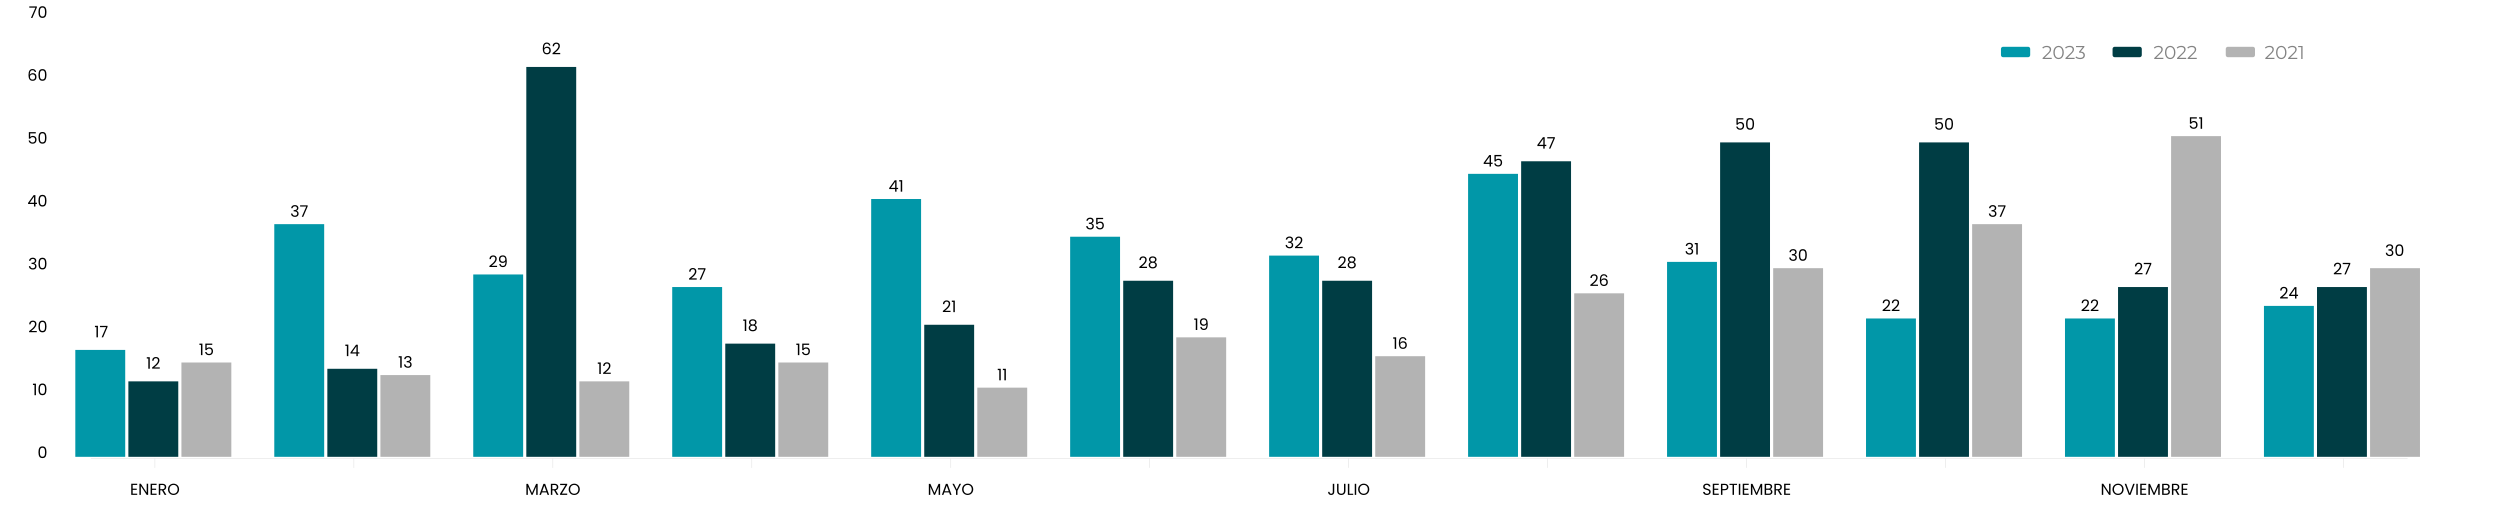 <svg xmlns="http://www.w3.org/2000/svg" width="4704" height="952" viewBox="0 0 4704 952" fill="none"><path d="M69.313 14.14L60.973 33.7H58.213L66.673 14.41H55.093V12.07H69.313V14.14ZM72.34 22.63C72.34 19.19 72.9 16.51 74.02 14.59C75.14 12.65 77.1 11.68 79.9 11.68C82.68 11.68 84.63 12.65 85.75 14.59C86.87 16.51 87.43 19.19 87.43 22.63C87.43 26.13 86.87 28.85 85.75 30.79C84.63 32.73 82.68 33.7 79.9 33.7C77.1 33.7 75.14 32.73 74.02 30.79C72.9 28.85 72.34 26.13 72.34 22.63ZM84.73 22.63C84.73 20.89 84.61 19.42 84.37 18.22C84.15 17 83.68 16.02 82.96 15.28C82.26 14.54 81.24 14.17 79.9 14.17C78.54 14.17 77.5 14.54 76.78 15.28C76.08 16.02 75.61 17 75.37 18.22C75.15 19.42 75.04 20.89 75.04 22.63C75.04 24.43 75.15 25.94 75.37 27.16C75.61 28.38 76.08 29.36 76.78 30.1C77.5 30.84 78.54 31.21 79.9 31.21C81.24 31.21 82.26 30.84 82.96 30.1C83.68 29.36 84.15 28.38 84.37 27.16C84.61 25.94 84.73 24.43 84.73 22.63Z" fill="black"></path><path d="M65.388 135.491C64.948 133.271 63.578 132.161 61.278 132.161C59.498 132.161 58.168 132.851 57.288 134.231C56.408 135.591 55.978 137.841 55.998 140.981C56.458 139.941 57.218 139.131 58.278 138.551C59.358 137.951 60.558 137.651 61.878 137.651C63.938 137.651 65.578 138.291 66.798 139.571C68.038 140.851 68.658 142.621 68.658 144.881C68.658 146.241 68.388 147.461 67.848 148.541C67.328 149.621 66.528 150.481 65.448 151.121C64.388 151.761 63.098 152.081 61.578 152.081C59.518 152.081 57.908 151.621 56.748 150.701C55.588 149.781 54.778 148.511 54.318 146.891C53.858 145.271 53.628 143.271 53.628 140.891C53.628 133.551 56.188 129.881 61.308 129.881C63.268 129.881 64.808 130.411 65.928 131.471C67.048 132.531 67.708 133.871 67.908 135.491H65.388ZM61.308 139.961C60.448 139.961 59.638 140.141 58.878 140.501C58.118 140.841 57.498 141.371 57.018 142.091C56.558 142.791 56.328 143.651 56.328 144.671C56.328 146.191 56.768 147.431 57.648 148.391C58.528 149.331 59.788 149.801 61.428 149.801C62.828 149.801 63.938 149.371 64.758 148.511C65.598 147.631 66.018 146.451 66.018 144.971C66.018 143.411 65.618 142.191 64.818 141.311C64.018 140.411 62.848 139.961 61.308 139.961ZM72.341 140.951C72.341 137.511 72.901 134.831 74.021 132.911C75.141 130.971 77.101 130.001 79.901 130.001C82.681 130.001 84.631 130.971 85.751 132.911C86.871 134.831 87.431 137.511 87.431 140.951C87.431 144.451 86.871 147.171 85.751 149.111C84.631 151.051 82.681 152.021 79.901 152.021C77.101 152.021 75.141 151.051 74.021 149.111C72.901 147.171 72.341 144.451 72.341 140.951ZM84.731 140.951C84.731 139.211 84.611 137.741 84.371 136.541C84.151 135.321 83.681 134.341 82.961 133.601C82.261 132.861 81.241 132.491 79.901 132.491C78.541 132.491 77.501 132.861 76.781 133.601C76.081 134.341 75.611 135.321 75.371 136.541C75.151 137.741 75.041 139.211 75.041 140.951C75.041 142.751 75.151 144.261 75.371 145.481C75.611 146.701 76.081 147.681 76.781 148.421C77.501 149.161 78.541 149.531 79.901 149.531C81.241 149.531 82.261 149.161 82.961 148.421C83.681 147.681 84.151 146.701 84.371 145.481C84.611 144.261 84.731 142.751 84.731 140.951Z" fill="black"></path><path d="M67.333 251.021H56.803V257.861C57.263 257.221 57.943 256.701 58.843 256.301C59.743 255.881 60.713 255.671 61.753 255.671C63.413 255.671 64.763 256.021 65.803 256.721C66.843 257.401 67.583 258.291 68.023 259.391C68.483 260.471 68.713 261.621 68.713 262.841C68.713 264.281 68.443 265.571 67.903 266.711C67.363 267.851 66.533 268.751 65.413 269.411C64.313 270.071 62.943 270.401 61.303 270.401C59.203 270.401 57.503 269.861 56.203 268.781C54.903 267.701 54.113 266.261 53.833 264.461H56.503C56.763 265.601 57.313 266.491 58.153 267.131C58.993 267.771 60.053 268.091 61.333 268.091C62.913 268.091 64.103 267.621 64.903 266.681C65.703 265.721 66.103 264.461 66.103 262.901C66.103 261.341 65.703 260.141 64.903 259.301C64.103 258.441 62.923 258.011 61.363 258.011C60.303 258.011 59.373 258.271 58.573 258.791C57.793 259.291 57.223 259.981 56.863 260.861H54.283V248.621H67.333V251.021ZM72.341 259.271C72.341 255.831 72.901 253.151 74.021 251.231C75.141 249.291 77.101 248.321 79.901 248.321C82.681 248.321 84.631 249.291 85.751 251.231C86.871 253.151 87.431 255.831 87.431 259.271C87.431 262.771 86.871 265.491 85.751 267.431C84.631 269.371 82.681 270.341 79.901 270.341C77.101 270.341 75.141 269.371 74.021 267.431C72.901 265.491 72.341 262.771 72.341 259.271ZM84.731 259.271C84.731 257.531 84.611 256.061 84.371 254.861C84.151 253.641 83.681 252.661 82.961 251.921C82.261 251.181 81.241 250.811 79.901 250.811C78.541 250.811 77.501 251.181 76.781 251.921C76.081 252.661 75.611 253.641 75.371 254.861C75.151 256.061 75.041 257.531 75.041 259.271C75.041 261.071 75.151 262.581 75.371 263.801C75.611 265.021 76.081 266.001 76.781 266.741C77.501 267.481 78.541 267.851 79.901 267.851C81.241 267.851 82.261 267.481 82.961 266.741C83.681 266.001 84.151 265.021 84.371 263.801C84.611 262.581 84.731 261.071 84.731 259.271Z" fill="black"></path><path d="M52.814 383.831V381.761L63.344 367.181H66.614V381.461H69.614V383.831H66.614V388.661H63.914V383.831H52.814ZM64.034 370.031L55.964 381.461H64.034V370.031ZM72.341 377.591C72.341 374.151 72.901 371.471 74.021 369.551C75.141 367.611 77.101 366.641 79.901 366.641C82.681 366.641 84.631 367.611 85.751 369.551C86.871 371.471 87.431 374.151 87.431 377.591C87.431 381.091 86.871 383.811 85.751 385.751C84.631 387.691 82.681 388.661 79.901 388.661C77.101 388.661 75.141 387.691 74.021 385.751C72.901 383.811 72.341 381.091 72.341 377.591ZM84.731 377.591C84.731 375.851 84.611 374.381 84.371 373.181C84.151 371.961 83.681 370.981 82.961 370.241C82.261 369.501 81.241 369.131 79.901 369.131C78.541 369.131 77.501 369.501 76.781 370.241C76.081 370.981 75.611 371.961 75.371 373.181C75.151 374.381 75.041 375.851 75.041 377.591C75.041 379.391 75.151 380.901 75.371 382.121C75.611 383.341 76.081 384.321 76.781 385.061C77.501 385.801 78.541 386.171 79.901 386.171C81.241 386.171 82.261 385.801 82.961 385.061C83.681 384.321 84.151 383.341 84.371 382.121C84.611 380.901 84.731 379.391 84.731 377.591Z" fill="black"></path><path d="M54.614 490.751C54.754 488.911 55.464 487.471 56.744 486.431C58.024 485.391 59.684 484.871 61.724 484.871C63.084 484.871 64.254 485.121 65.234 485.621C66.234 486.101 66.984 486.761 67.484 487.601C68.004 488.441 68.264 489.391 68.264 490.451C68.264 491.691 67.904 492.761 67.184 493.661C66.484 494.561 65.564 495.141 64.424 495.401V495.551C65.724 495.871 66.754 496.501 67.514 497.441C68.274 498.381 68.654 499.611 68.654 501.131C68.654 502.271 68.394 503.301 67.874 504.221C67.354 505.121 66.574 505.831 65.534 506.351C64.494 506.871 63.244 507.131 61.784 507.131C59.664 507.131 57.924 506.581 56.564 505.481C55.204 504.361 54.444 502.781 54.284 500.741H56.924C57.064 501.941 57.554 502.921 58.394 503.681C59.234 504.441 60.354 504.821 61.754 504.821C63.154 504.821 64.214 504.461 64.934 503.741C65.674 503.001 66.044 502.051 66.044 500.891C66.044 499.391 65.544 498.311 64.544 497.651C63.544 496.991 62.034 496.661 60.014 496.661H59.324V494.381H60.044C61.884 494.361 63.274 494.061 64.214 493.481C65.154 492.881 65.624 491.961 65.624 490.721C65.624 489.661 65.274 488.811 64.574 488.171C63.894 487.531 62.914 487.211 61.634 487.211C60.394 487.211 59.394 487.531 58.634 488.171C57.874 488.811 57.424 489.671 57.284 490.751H54.614ZM72.34 495.911C72.34 492.471 72.9 489.791 74.02 487.871C75.14 485.931 77.1 484.961 79.9 484.961C82.68 484.961 84.63 485.931 85.75 487.871C86.87 489.791 87.43 492.471 87.43 495.911C87.43 499.411 86.87 502.131 85.75 504.071C84.63 506.011 82.68 506.981 79.9 506.981C77.1 506.981 75.14 506.011 74.02 504.071C72.9 502.131 72.34 499.411 72.34 495.911ZM84.73 495.911C84.73 494.171 84.61 492.701 84.37 491.501C84.15 490.281 83.68 489.301 82.96 488.561C82.26 487.821 81.24 487.451 79.9 487.451C78.54 487.451 77.5 487.821 76.78 488.561C76.08 489.301 75.61 490.281 75.37 491.501C75.15 492.701 75.04 494.171 75.04 495.911C75.04 497.711 75.15 499.221 75.37 500.441C75.61 501.661 76.08 502.641 76.78 503.381C77.5 504.121 78.54 504.491 79.9 504.491C81.24 504.491 82.26 504.121 82.96 503.381C83.68 502.641 84.15 501.661 84.37 500.441C84.61 499.221 84.73 497.711 84.73 495.911Z" fill="black"></path><path d="M54.754 623.112C57.294 621.072 59.284 619.402 60.724 618.102C62.164 616.782 63.374 615.412 64.354 613.992C65.354 612.552 65.854 611.142 65.854 609.762C65.854 608.462 65.534 607.442 64.894 606.702C64.274 605.942 63.264 605.562 61.864 605.562C60.504 605.562 59.444 605.992 58.684 606.852C57.944 607.692 57.544 608.822 57.484 610.242H54.844C54.924 608.002 55.604 606.272 56.884 605.052C58.164 603.832 59.814 603.222 61.834 603.222C63.894 603.222 65.524 603.792 66.724 604.932C67.944 606.072 68.554 607.642 68.554 609.642C68.554 611.302 68.054 612.922 67.054 614.502C66.074 616.062 64.954 617.442 63.694 618.642C62.434 619.822 60.824 621.202 58.864 622.782H69.184V625.062H54.754V623.112ZM72.34 614.232C72.34 610.792 72.9 608.112 74.02 606.192C75.14 604.252 77.1 603.282 79.9 603.282C82.68 603.282 84.63 604.252 85.75 606.192C86.87 608.112 87.43 610.792 87.43 614.232C87.43 617.732 86.87 620.452 85.75 622.392C84.63 624.332 82.68 625.302 79.9 625.302C77.1 625.302 75.14 624.332 74.02 622.392C72.9 620.452 72.34 617.732 72.34 614.232ZM84.73 614.232C84.73 612.492 84.61 611.022 84.37 609.822C84.15 608.602 83.68 607.622 82.96 606.882C82.26 606.142 81.24 605.772 79.9 605.772C78.54 605.772 77.5 606.142 76.78 606.882C76.08 607.622 75.61 608.602 75.37 609.822C75.15 611.022 75.04 612.492 75.04 614.232C75.04 616.032 75.15 617.542 75.37 618.762C75.61 619.982 76.08 620.962 76.78 621.702C77.5 622.442 78.54 622.812 79.9 622.812C81.24 622.812 82.26 622.442 82.96 621.702C83.68 620.962 84.15 619.982 84.37 618.762C84.61 617.542 84.73 616.032 84.73 614.232Z" fill="black"></path><path d="M62.012 724.423V721.933H67.652V743.623H64.892V724.423H62.012ZM72.341 732.553C72.341 729.113 72.901 726.433 74.021 724.513C75.141 722.573 77.101 721.603 79.901 721.603C82.681 721.603 84.631 722.573 85.751 724.513C86.871 726.433 87.431 729.113 87.431 732.553C87.431 736.053 86.871 738.773 85.751 740.713C84.631 742.653 82.681 743.623 79.901 743.623C77.101 743.623 75.141 742.653 74.021 740.713C72.901 738.773 72.341 736.053 72.341 732.553ZM84.731 732.553C84.731 730.813 84.611 729.343 84.371 728.143C84.151 726.923 83.681 725.943 82.961 725.203C82.261 724.463 81.241 724.093 79.901 724.093C78.541 724.093 77.501 724.463 76.781 725.203C76.081 725.943 75.611 726.923 75.371 728.143C75.151 729.343 75.041 730.813 75.041 732.553C75.041 734.353 75.151 735.863 75.371 737.083C75.611 738.303 76.081 739.283 76.781 740.023C77.501 740.763 78.541 741.133 79.901 741.133C81.241 741.133 82.261 740.763 82.961 740.023C83.681 739.283 84.151 738.303 84.371 737.083C84.611 735.863 84.731 734.353 84.731 732.553Z" fill="black"></path><path d="M72.341 850.87C72.341 847.43 72.901 844.75 74.021 842.83C75.141 840.89 77.101 839.92 79.901 839.92C82.681 839.92 84.631 840.89 85.751 842.83C86.871 844.75 87.431 847.43 87.431 850.87C87.431 854.37 86.871 857.09 85.751 859.03C84.631 860.97 82.681 861.94 79.901 861.94C77.101 861.94 75.141 860.97 74.021 859.03C72.901 857.09 72.341 854.37 72.341 850.87ZM84.731 850.87C84.731 849.13 84.611 847.66 84.371 846.46C84.151 845.24 83.681 844.26 82.961 843.52C82.261 842.78 81.241 842.41 79.901 842.41C78.541 842.41 77.501 842.78 76.781 843.52C76.081 844.26 75.611 845.24 75.371 846.46C75.151 847.66 75.041 849.13 75.041 850.87C75.041 852.67 75.151 854.18 75.371 855.4C75.611 856.62 76.081 857.6 76.781 858.34C77.501 859.08 78.541 859.45 79.901 859.45C81.241 859.45 82.261 859.08 82.961 858.34C83.681 857.6 84.151 856.62 84.371 855.4C84.611 854.18 84.731 852.67 84.731 850.87Z" fill="black"></path><path d="M291.457 862.52V880.35" stroke="#E0E0E0"></path><path d="M665.836 862.52V880.35" stroke="#E0E0E0"></path><path d="M1040.21 862.52V880.35" stroke="#E0E0E0"></path><path d="M1414.59 862.52V880.35" stroke="#E0E0E0"></path><path d="M1788.97 862.52V880.35" stroke="#E0E0E0"></path><path d="M2163.34 862.52V880.35" stroke="#E0E0E0"></path><path d="M2537.72 862.52V880.35" stroke="#E0E0E0"></path><path d="M2912.09 862.52V880.35" stroke="#E0E0E0"></path><path d="M3286.47 862.52V880.35" stroke="#E0E0E0"></path><path d="M3660.85 862.52V880.35" stroke="#E0E0E0"></path><path d="M4035.22 862.52V880.35" stroke="#E0E0E0"></path><path d="M4409.6 862.52V880.35" stroke="#E0E0E0"></path><path d="M170.922 862.52H4530.14" stroke="#E0E0E0"></path><path d="M141.711 859.552V658.408H235.601V859.552H141.711Z" fill="#0197A8"></path><path d="M516.084 859.552V421.768H609.974V859.552H516.084Z" fill="#0197A8"></path><path d="M890.463 859.553V516.425H984.353V859.553H890.463Z" fill="#0197A8"></path><path d="M1264.84 859.552V540.088H1358.73V859.552H1264.84Z" fill="#0197A8"></path><path d="M1639.21 859.553V374.44H1733.11V859.553H1639.21Z" fill="#0197A8"></path><path d="M2013.59 859.552V445.432H2107.48V859.552H2013.59Z" fill="#0197A8"></path><path d="M2387.97 859.554V480.93H2481.86V859.554H2387.97Z" fill="#0197A8"></path><path d="M2762.35 859.551V327.11H2856.24V859.551H2762.35Z" fill="#0197A8"></path><path d="M3136.72 859.553V492.761H3230.61V859.553H3136.72Z" fill="#0197A8"></path><path d="M3511.1 859.551V599.247H3604.99V859.551H3511.1Z" fill="#0197A8"></path><path d="M3885.47 859.551V599.247H3979.36V859.551H3885.47Z" fill="#0197A8"></path><path d="M4259.85 859.551V575.583H4353.74V859.551H4259.85Z" fill="#0197A8"></path><path d="M241.541 859.552V717.567H335.431V859.552H241.541Z" fill="#003D44"></path><path d="M615.92 859.552V693.903H709.81V859.552H615.92Z" fill="#003D44"></path><path d="M990.293 859.553V125.968H1084.18V859.553H990.293Z" fill="#003D44"></path><path d="M1364.67 859.553V646.577H1458.56V859.553H1364.67Z" fill="#003D44"></path><path d="M1739.05 859.553V611.081H1832.94V859.553H1739.05Z" fill="#003D44"></path><path d="M2113.43 859.552V528.256H2207.32V859.552H2113.43Z" fill="#003D44"></path><path d="M2487.8 859.552V528.256H2581.7V859.552H2487.8Z" fill="#003D44"></path><path d="M2862.18 859.552V303.447H2956.07V859.552H2862.18Z" fill="#003D44"></path><path d="M3236.56 859.553V267.952H3330.45V859.553H3236.56Z" fill="#003D44"></path><path d="M3610.93 859.553V267.952H3704.82V859.553H3610.93Z" fill="#003D44"></path><path d="M3985.31 859.552V540.088H4079.2V859.552H3985.31Z" fill="#003D44"></path><path d="M4359.68 859.552V540.088H4453.57V859.552H4359.68Z" fill="#003D44"></path><path d="M341.379 859.553V682.072H435.269V859.553H341.379Z" fill="black" fill-opacity="0.3"></path><path d="M715.752 859.552V705.735H809.642V859.552H715.752Z" fill="black" fill-opacity="0.3"></path><path d="M1090.13 859.552V717.567H1184.02V859.552H1090.13Z" fill="black" fill-opacity="0.3"></path><path d="M1464.5 859.553V682.072H1558.39V859.553H1464.5Z" fill="black" fill-opacity="0.3"></path><path d="M1838.88 859.551V729.398H1932.77V859.551H1838.88Z" fill="black" fill-opacity="0.3"></path><path d="M2213.26 859.553V634.745H2307.15V859.553H2213.26Z" fill="black" fill-opacity="0.3"></path><path d="M2587.63 859.553V670.24H2681.52V859.553H2587.63Z" fill="black" fill-opacity="0.3"></path><path d="M2962.01 859.552V551.92H3055.9V859.552H2962.01Z" fill="black" fill-opacity="0.3"></path><path d="M3336.39 859.553V504.593H3430.28V859.553H3336.39Z" fill="black" fill-opacity="0.3"></path><path d="M3710.77 859.552V421.768H3804.66V859.552H3710.77Z" fill="black" fill-opacity="0.3"></path><path d="M4085.14 859.553V256.12H4179.03V859.553H4085.14Z" fill="black" fill-opacity="0.3"></path><path d="M4459.52 859.553V504.593H4553.41V859.553H4459.52Z" fill="black" fill-opacity="0.3"></path><path d="M547.811 391.73C547.951 389.89 548.661 388.45 549.941 387.41C551.221 386.37 552.881 385.85 554.921 385.85C556.281 385.85 557.451 386.1 558.431 386.6C559.431 387.08 560.181 387.74 560.681 388.58C561.201 389.42 561.461 390.37 561.461 391.43C561.461 392.67 561.101 393.74 560.381 394.64C559.681 395.54 558.761 396.12 557.621 396.38V396.53C558.921 396.85 559.951 397.48 560.711 398.42C561.471 399.36 561.851 400.59 561.851 402.11C561.851 403.25 561.591 404.28 561.071 405.2C560.551 406.1 559.771 406.81 558.731 407.33C557.691 407.85 556.441 408.11 554.981 408.11C552.861 408.11 551.121 407.56 549.761 406.46C548.401 405.34 547.641 403.76 547.481 401.72H550.121C550.261 402.92 550.751 403.9 551.591 404.66C552.431 405.42 553.551 405.8 554.951 405.8C556.351 405.8 557.411 405.44 558.131 404.72C558.871 403.98 559.241 403.03 559.241 401.87C559.241 400.37 558.741 399.29 557.741 398.63C556.741 397.97 555.231 397.64 553.211 397.64H552.521V395.36H553.241C555.081 395.34 556.471 395.04 557.411 394.46C558.351 393.86 558.821 392.94 558.821 391.7C558.821 390.64 558.471 389.79 557.771 389.15C557.091 388.51 556.111 388.19 554.831 388.19C553.591 388.19 552.591 388.51 551.831 389.15C551.071 389.79 550.621 390.65 550.481 391.73H547.811ZM578.887 388.4L570.547 407.96H567.787L576.247 388.67H564.667V386.33H578.887V388.4Z" fill="black"></path><path d="M920.861 500.424C923.401 498.384 925.391 496.714 926.831 495.414C928.271 494.094 929.481 492.724 930.461 491.304C931.461 489.864 931.961 488.454 931.961 487.074C931.961 485.774 931.641 484.754 931.001 484.014C930.381 483.254 929.371 482.874 927.971 482.874C926.611 482.874 925.551 483.304 924.791 484.164C924.051 485.004 923.651 486.134 923.591 487.554H920.951C921.031 485.314 921.711 483.584 922.991 482.364C924.271 481.144 925.921 480.534 927.941 480.534C930.001 480.534 931.631 481.104 932.831 482.244C934.051 483.384 934.661 484.954 934.661 486.954C934.661 488.614 934.161 490.234 933.161 491.814C932.181 493.374 931.061 494.754 929.801 495.954C928.541 497.134 926.931 498.514 924.971 500.094H935.291V502.374H920.861V500.424ZM941.957 496.794C942.157 497.934 942.617 498.814 943.337 499.434C944.077 500.054 945.067 500.364 946.307 500.364C947.967 500.364 949.187 499.714 949.967 498.414C950.767 497.114 951.147 494.924 951.107 491.844C950.687 492.744 949.987 493.454 949.007 493.974C948.027 494.474 946.937 494.724 945.737 494.724C944.397 494.724 943.197 494.454 942.137 493.914C941.097 493.354 940.277 492.544 939.677 491.484C939.077 490.424 938.777 489.144 938.777 487.644C938.777 485.504 939.397 483.784 940.637 482.484C941.877 481.164 943.637 480.504 945.917 480.504C948.717 480.504 950.677 481.414 951.797 483.234C952.937 485.054 953.507 487.764 953.507 491.364C953.507 493.884 953.277 495.964 952.817 497.604C952.377 499.244 951.617 500.494 950.537 501.354C949.477 502.214 948.017 502.644 946.157 502.644C944.117 502.644 942.527 502.094 941.387 500.994C940.247 499.894 939.597 498.494 939.437 496.794H941.957ZM946.187 492.414C947.527 492.414 948.627 492.004 949.487 491.184C950.347 490.344 950.777 489.214 950.777 487.794C950.777 486.294 950.357 485.084 949.517 484.164C948.677 483.244 947.497 482.784 945.977 482.784C944.577 482.784 943.457 483.224 942.617 484.104C941.797 484.984 941.387 486.144 941.387 487.584C941.387 489.044 941.797 490.214 942.617 491.094C943.437 491.974 944.627 492.414 946.187 492.414Z" fill="black"></path><path d="M1296.5 524.09C1299.04 522.05 1301.03 520.38 1302.47 519.08C1303.91 517.76 1305.12 516.39 1306.1 514.97C1307.1 513.53 1307.6 512.12 1307.6 510.74C1307.6 509.44 1307.28 508.42 1306.64 507.68C1306.02 506.92 1305.01 506.54 1303.61 506.54C1302.25 506.54 1301.19 506.97 1300.43 507.83C1299.69 508.67 1299.29 509.8 1299.23 511.22H1296.59C1296.67 508.98 1297.35 507.25 1298.63 506.03C1299.91 504.81 1301.56 504.2 1303.58 504.2C1305.64 504.2 1307.27 504.77 1308.47 505.91C1309.69 507.05 1310.3 508.62 1310.3 510.62C1310.3 512.28 1309.8 513.9 1308.8 515.48C1307.82 517.04 1306.7 518.42 1305.44 519.62C1304.18 520.8 1302.57 522.18 1300.61 523.76H1310.93V526.04H1296.5V524.09ZM1327.44 506.72L1319.1 526.28H1316.34L1324.8 506.99H1313.22V504.65H1327.44V506.72Z" fill="black"></path><path d="M1673.12 355.8V353.73L1683.65 339.15H1686.92V353.43H1689.92V355.8H1686.92V360.63H1684.22V355.8H1673.12ZM1684.34 342L1676.27 353.43H1684.34V342ZM1691.93 341.43V338.94H1697.57V360.63H1694.81V341.43H1691.93Z" fill="black"></path><path d="M2044.09 415.394C2044.23 413.554 2044.94 412.114 2046.22 411.074C2047.5 410.034 2049.16 409.514 2051.2 409.514C2052.56 409.514 2053.73 409.764 2054.71 410.264C2055.71 410.744 2056.46 411.404 2056.96 412.244C2057.48 413.084 2057.74 414.034 2057.74 415.094C2057.74 416.334 2057.38 417.404 2056.66 418.304C2055.96 419.204 2055.04 419.784 2053.9 420.044V420.194C2055.2 420.514 2056.23 421.144 2056.99 422.084C2057.75 423.024 2058.13 424.254 2058.13 425.774C2058.13 426.914 2057.87 427.944 2057.35 428.864C2056.83 429.764 2056.05 430.474 2055.01 430.994C2053.97 431.514 2052.72 431.774 2051.26 431.774C2049.14 431.774 2047.4 431.224 2046.04 430.124C2044.68 429.004 2043.92 427.424 2043.76 425.384H2046.4C2046.54 426.584 2047.03 427.564 2047.87 428.324C2048.71 429.084 2049.83 429.464 2051.23 429.464C2052.63 429.464 2053.69 429.104 2054.41 428.384C2055.15 427.644 2055.52 426.694 2055.52 425.534C2055.52 424.034 2055.02 422.954 2054.02 422.294C2053.02 421.634 2051.51 421.304 2049.49 421.304H2048.8V419.024H2049.52C2051.36 419.004 2052.75 418.704 2053.69 418.124C2054.63 417.524 2055.1 416.604 2055.1 415.364C2055.1 414.304 2054.75 413.454 2054.05 412.814C2053.37 412.174 2052.39 411.854 2051.11 411.854C2049.87 411.854 2048.87 412.174 2048.11 412.814C2047.35 413.454 2046.9 414.314 2046.76 415.394H2044.09ZM2075.64 412.304H2065.11V419.144C2065.57 418.504 2066.25 417.984 2067.15 417.584C2068.05 417.164 2069.02 416.954 2070.06 416.954C2071.72 416.954 2073.07 417.304 2074.11 418.004C2075.15 418.684 2075.89 419.574 2076.33 420.674C2076.79 421.754 2077.02 422.904 2077.02 424.124C2077.02 425.564 2076.75 426.854 2076.21 427.994C2075.67 429.134 2074.84 430.034 2073.72 430.694C2072.62 431.354 2071.25 431.684 2069.61 431.684C2067.51 431.684 2065.81 431.144 2064.51 430.064C2063.21 428.984 2062.42 427.544 2062.14 425.744H2064.81C2065.07 426.884 2065.62 427.774 2066.46 428.414C2067.3 429.054 2068.36 429.374 2069.64 429.374C2071.22 429.374 2072.41 428.904 2073.21 427.964C2074.01 427.004 2074.41 425.744 2074.41 424.184C2074.41 422.624 2074.01 421.424 2073.21 420.584C2072.41 419.724 2071.23 419.294 2069.67 419.294C2068.61 419.294 2067.68 419.554 2066.88 420.074C2066.1 420.574 2065.53 421.264 2065.17 422.144H2062.59V409.904H2075.64V412.304Z" fill="black"></path><path d="M2419.25 450.889C2419.39 449.049 2420.1 447.609 2421.38 446.569C2422.66 445.529 2424.32 445.009 2426.36 445.009C2427.72 445.009 2428.89 445.259 2429.87 445.759C2430.87 446.239 2431.62 446.899 2432.12 447.739C2432.64 448.579 2432.9 449.529 2432.9 450.589C2432.9 451.829 2432.54 452.899 2431.82 453.799C2431.12 454.699 2430.2 455.279 2429.06 455.539V455.689C2430.36 456.009 2431.39 456.639 2432.15 457.579C2432.91 458.519 2433.29 459.749 2433.29 461.269C2433.29 462.409 2433.03 463.439 2432.51 464.359C2431.99 465.259 2431.21 465.969 2430.17 466.489C2429.13 467.009 2427.88 467.269 2426.42 467.269C2424.3 467.269 2422.56 466.719 2421.2 465.619C2419.84 464.499 2419.08 462.919 2418.92 460.879H2421.56C2421.7 462.079 2422.19 463.059 2423.03 463.819C2423.87 464.579 2424.99 464.959 2426.39 464.959C2427.79 464.959 2428.85 464.599 2429.57 463.879C2430.31 463.139 2430.68 462.189 2430.68 461.029C2430.68 459.529 2430.18 458.449 2429.18 457.789C2428.18 457.129 2426.67 456.799 2424.65 456.799H2423.96V454.519H2424.68C2426.52 454.499 2427.91 454.199 2428.85 453.619C2429.79 453.019 2430.26 452.099 2430.26 450.859C2430.26 449.799 2429.91 448.949 2429.21 448.309C2428.53 447.669 2427.55 447.349 2426.27 447.349C2425.03 447.349 2424.03 447.669 2423.27 448.309C2422.51 448.949 2422.06 449.809 2421.92 450.889H2419.25ZM2436.65 464.929C2439.19 462.889 2441.18 461.219 2442.62 459.919C2444.06 458.599 2445.27 457.229 2446.25 455.809C2447.25 454.369 2447.75 452.959 2447.75 451.579C2447.75 450.279 2447.43 449.259 2446.79 448.519C2446.17 447.759 2445.16 447.379 2443.76 447.379C2442.4 447.379 2441.34 447.809 2440.58 448.669C2439.84 449.509 2439.44 450.639 2439.38 452.059H2436.74C2436.82 449.819 2437.5 448.089 2438.78 446.869C2440.06 445.649 2441.71 445.039 2443.73 445.039C2445.79 445.039 2447.42 445.609 2448.62 446.749C2449.84 447.889 2450.45 449.459 2450.45 451.459C2450.45 453.119 2449.95 454.739 2448.95 456.319C2447.97 457.879 2446.85 459.259 2445.59 460.459C2444.33 461.639 2442.72 463.019 2440.76 464.599H2451.08V466.879H2436.65V464.929Z" fill="black"></path><path d="M2791.64 308.474V306.404L2802.17 291.824H2805.44V306.104H2808.44V308.474H2805.44V313.304H2802.74V308.474H2791.64ZM2802.86 294.674L2794.79 306.104H2802.86V294.674ZM2824.99 293.984H2814.46V300.824C2814.92 300.184 2815.6 299.664 2816.5 299.264C2817.4 298.844 2818.37 298.634 2819.41 298.634C2821.07 298.634 2822.42 298.984 2823.46 299.684C2824.5 300.364 2825.24 301.254 2825.68 302.354C2826.14 303.434 2826.37 304.584 2826.37 305.804C2826.37 307.244 2826.1 308.534 2825.56 309.674C2825.02 310.814 2824.19 311.714 2823.07 312.374C2821.97 313.034 2820.6 313.364 2818.96 313.364C2816.86 313.364 2815.16 312.824 2813.86 311.744C2812.56 310.664 2811.77 309.224 2811.49 307.424H2814.16C2814.42 308.564 2814.97 309.454 2815.81 310.094C2816.65 310.734 2817.71 311.054 2818.99 311.054C2820.57 311.054 2821.76 310.584 2822.56 309.644C2823.36 308.684 2823.76 307.424 2823.76 305.864C2823.76 304.304 2823.36 303.104 2822.56 302.264C2821.76 301.404 2820.58 300.974 2819.02 300.974C2817.96 300.974 2817.03 301.234 2816.23 301.754C2815.45 302.254 2814.88 302.944 2814.52 303.824H2811.94V291.584H2824.99V293.984Z" fill="black"></path><path d="M3171.83 462.72C3171.97 460.88 3172.68 459.44 3173.96 458.4C3175.24 457.36 3176.9 456.84 3178.94 456.84C3180.3 456.84 3181.47 457.09 3182.45 457.59C3183.45 458.07 3184.2 458.73 3184.7 459.57C3185.22 460.41 3185.48 461.36 3185.48 462.42C3185.48 463.66 3185.12 464.73 3184.4 465.63C3183.7 466.53 3182.78 467.11 3181.64 467.37V467.52C3182.94 467.84 3183.97 468.47 3184.73 469.41C3185.49 470.35 3185.87 471.58 3185.87 473.1C3185.87 474.24 3185.61 475.27 3185.09 476.19C3184.57 477.09 3183.79 477.8 3182.75 478.32C3181.71 478.84 3180.46 479.1 3179 479.1C3176.88 479.1 3175.14 478.55 3173.78 477.45C3172.42 476.33 3171.66 474.75 3171.5 472.71H3174.14C3174.28 473.91 3174.77 474.89 3175.61 475.65C3176.45 476.41 3177.57 476.79 3178.97 476.79C3180.37 476.79 3181.43 476.43 3182.15 475.71C3182.89 474.97 3183.26 474.02 3183.26 472.86C3183.26 471.36 3182.76 470.28 3181.76 469.62C3180.76 468.96 3179.25 468.63 3177.23 468.63H3176.54V466.35H3177.26C3179.1 466.33 3180.49 466.03 3181.43 465.45C3182.37 464.85 3182.84 463.93 3182.84 462.69C3182.84 461.63 3182.49 460.78 3181.79 460.14C3181.11 459.5 3180.13 459.18 3178.85 459.18C3177.61 459.18 3176.61 459.5 3175.85 460.14C3175.09 460.78 3174.64 461.64 3174.5 462.72H3171.83ZM3188.84 459.75V457.26H3194.48V478.95H3191.72V459.75H3188.84Z" fill="black"></path><path d="M3542.32 583.249C3544.86 581.209 3546.85 579.539 3548.29 578.239C3549.73 576.919 3550.94 575.549 3551.92 574.129C3552.92 572.689 3553.42 571.279 3553.42 569.899C3553.42 568.599 3553.1 567.579 3552.46 566.839C3551.84 566.079 3550.83 565.699 3549.43 565.699C3548.07 565.699 3547.01 566.129 3546.25 566.989C3545.51 567.829 3545.11 568.959 3545.05 570.379H3542.41C3542.49 568.139 3543.17 566.409 3544.45 565.189C3545.73 563.969 3547.38 563.359 3549.4 563.359C3551.46 563.359 3553.09 563.929 3554.29 565.069C3555.51 566.209 3556.12 567.779 3556.12 569.779C3556.12 571.439 3555.62 573.059 3554.62 574.639C3553.64 576.199 3552.52 577.579 3551.26 578.779C3550 579.959 3548.39 581.339 3546.43 582.919H3556.75V585.199H3542.32V583.249ZM3559.57 583.249C3562.11 581.209 3564.1 579.539 3565.54 578.239C3566.98 576.919 3568.19 575.549 3569.17 574.129C3570.17 572.689 3570.67 571.279 3570.67 569.899C3570.67 568.599 3570.35 567.579 3569.71 566.839C3569.09 566.079 3568.08 565.699 3566.68 565.699C3565.32 565.699 3564.26 566.129 3563.5 566.989C3562.76 567.829 3562.36 568.959 3562.3 570.379H3559.66C3559.74 568.139 3560.42 566.409 3561.7 565.189C3562.98 563.969 3564.63 563.359 3566.65 563.359C3568.71 563.359 3570.34 563.929 3571.54 565.069C3572.76 566.209 3573.37 567.779 3573.37 569.779C3573.37 571.439 3572.87 573.059 3571.87 574.639C3570.89 576.199 3569.77 577.579 3568.51 578.779C3567.25 579.959 3565.64 581.339 3563.68 582.919H3574V585.199H3559.57V583.249Z" fill="black"></path><path d="M3916.7 583.249C3919.24 581.209 3921.23 579.539 3922.67 578.239C3924.11 576.919 3925.32 575.549 3926.3 574.129C3927.3 572.689 3927.8 571.279 3927.8 569.899C3927.8 568.599 3927.48 567.579 3926.84 566.839C3926.22 566.079 3925.21 565.699 3923.81 565.699C3922.45 565.699 3921.39 566.129 3920.63 566.989C3919.89 567.829 3919.49 568.959 3919.43 570.379H3916.79C3916.87 568.139 3917.55 566.409 3918.83 565.189C3920.11 563.969 3921.76 563.359 3923.78 563.359C3925.84 563.359 3927.47 563.929 3928.67 565.069C3929.89 566.209 3930.5 567.779 3930.5 569.779C3930.5 571.439 3930 573.059 3929 574.639C3928.02 576.199 3926.9 577.579 3925.64 578.779C3924.38 579.959 3922.77 581.339 3920.81 582.919H3931.13V585.199H3916.7V583.249ZM3933.95 583.249C3936.49 581.209 3938.48 579.539 3939.92 578.239C3941.36 576.919 3942.57 575.549 3943.55 574.129C3944.55 572.689 3945.05 571.279 3945.05 569.899C3945.05 568.599 3944.73 567.579 3944.09 566.839C3943.47 566.079 3942.46 565.699 3941.06 565.699C3939.7 565.699 3938.64 566.129 3937.88 566.989C3937.14 567.829 3936.74 568.959 3936.68 570.379H3934.04C3934.12 568.139 3934.8 566.409 3936.08 565.189C3937.36 563.969 3939.01 563.359 3941.03 563.359C3943.09 563.359 3944.72 563.929 3945.92 565.069C3947.14 566.209 3947.75 567.779 3947.75 569.779C3947.75 571.439 3947.25 573.059 3946.25 574.639C3945.27 576.199 3944.15 577.579 3942.89 578.779C3941.63 579.959 3940.02 581.339 3938.06 582.919H3948.38V585.199H3933.95V583.249Z" fill="black"></path><path d="M4290.26 559.585C4292.8 557.545 4294.79 555.875 4296.23 554.575C4297.67 553.255 4298.88 551.885 4299.86 550.465C4300.86 549.025 4301.36 547.615 4301.36 546.235C4301.36 544.935 4301.04 543.915 4300.4 543.175C4299.78 542.415 4298.77 542.035 4297.37 542.035C4296.01 542.035 4294.95 542.465 4294.19 543.325C4293.45 544.165 4293.05 545.295 4292.99 546.715H4290.35C4290.43 544.475 4291.11 542.745 4292.39 541.525C4293.67 540.305 4295.32 539.695 4297.34 539.695C4299.4 539.695 4301.03 540.265 4302.23 541.405C4303.45 542.545 4304.06 544.115 4304.06 546.115C4304.06 547.775 4303.56 549.395 4302.56 550.975C4301.58 552.535 4300.46 553.915 4299.2 555.115C4297.94 556.295 4296.33 557.675 4294.37 559.255H4304.69V561.535H4290.26V559.585ZM4307.19 556.945V554.875L4317.72 540.295H4320.99V554.575H4323.99V556.945H4320.99V561.775H4318.29V556.945H4307.19ZM4318.41 543.145L4310.34 554.575H4318.41V543.145Z" fill="black"></path><path d="M4489.34 465.545C4489.48 463.705 4490.19 462.265 4491.47 461.225C4492.75 460.185 4494.41 459.665 4496.45 459.665C4497.81 459.665 4498.98 459.915 4499.96 460.415C4500.96 460.895 4501.71 461.555 4502.21 462.395C4502.73 463.235 4502.99 464.185 4502.99 465.245C4502.99 466.485 4502.63 467.555 4501.91 468.455C4501.21 469.355 4500.29 469.935 4499.15 470.195V470.345C4500.45 470.665 4501.48 471.295 4502.24 472.235C4503 473.175 4503.38 474.405 4503.38 475.925C4503.38 477.065 4503.12 478.095 4502.6 479.015C4502.08 479.915 4501.3 480.625 4500.26 481.145C4499.22 481.665 4497.97 481.925 4496.51 481.925C4494.39 481.925 4492.65 481.375 4491.29 480.275C4489.93 479.155 4489.17 477.575 4489.01 475.535H4491.65C4491.79 476.735 4492.28 477.715 4493.12 478.475C4493.96 479.235 4495.08 479.615 4496.48 479.615C4497.88 479.615 4498.94 479.255 4499.66 478.535C4500.4 477.795 4500.77 476.845 4500.77 475.685C4500.77 474.185 4500.27 473.105 4499.27 472.445C4498.27 471.785 4496.76 471.455 4494.74 471.455H4494.05V469.175H4494.77C4496.61 469.155 4498 468.855 4498.94 468.275C4499.88 467.675 4500.35 466.755 4500.35 465.515C4500.35 464.455 4500 463.605 4499.3 462.965C4498.62 462.325 4497.64 462.005 4496.36 462.005C4495.12 462.005 4494.12 462.325 4493.36 462.965C4492.6 463.605 4492.15 464.465 4492.01 465.545H4489.34ZM4507.07 470.705C4507.07 467.265 4507.63 464.585 4508.75 462.665C4509.87 460.725 4511.83 459.755 4514.63 459.755C4517.41 459.755 4519.36 460.725 4520.48 462.665C4521.6 464.585 4522.16 467.265 4522.16 470.705C4522.16 474.205 4521.6 476.925 4520.48 478.865C4519.36 480.805 4517.41 481.775 4514.63 481.775C4511.83 481.775 4509.87 480.805 4508.75 478.865C4507.63 476.925 4507.07 474.205 4507.07 470.705ZM4519.46 470.705C4519.46 468.965 4519.34 467.495 4519.1 466.295C4518.88 465.075 4518.41 464.095 4517.69 463.355C4516.99 462.615 4515.97 462.245 4514.63 462.245C4513.27 462.245 4512.23 462.615 4511.51 463.355C4510.81 464.095 4510.34 465.075 4510.1 466.295C4509.88 467.495 4509.77 468.965 4509.77 470.705C4509.77 472.505 4509.88 474.015 4510.1 475.235C4510.34 476.455 4510.81 477.435 4511.51 478.175C4512.23 478.915 4513.27 479.285 4514.63 479.285C4515.97 479.285 4516.99 478.915 4517.69 478.175C4518.41 477.435 4518.88 476.455 4519.1 475.235C4519.34 474.015 4519.46 472.505 4519.46 470.705Z" fill="black"></path><path d="M276.192 674.563V672.073H281.832V693.763H279.072V674.563H276.192ZM286.192 691.573C288.732 689.533 290.722 687.863 292.162 686.563C293.602 685.243 294.812 683.873 295.792 682.453C296.792 681.013 297.292 679.603 297.292 678.223C297.292 676.923 296.972 675.903 296.332 675.163C295.712 674.403 294.702 674.023 293.302 674.023C291.942 674.023 290.882 674.453 290.122 675.313C289.382 676.153 288.982 677.283 288.922 678.703H286.282C286.362 676.463 287.042 674.733 288.322 673.513C289.602 672.293 291.252 671.683 293.272 671.683C295.332 671.683 296.962 672.253 298.162 673.393C299.382 674.533 299.992 676.103 299.992 678.103C299.992 679.763 299.492 681.383 298.492 682.963C297.512 684.523 296.392 685.903 295.132 687.103C293.872 688.283 292.262 689.663 290.302 691.243H300.622V693.523H286.192V691.573Z" fill="black"></path><path d="M178.632 615.563V613.073H184.272V634.763H181.512V615.563H178.632ZM202.311 615.203L193.971 634.763H191.211L199.671 615.473H188.091V613.133H202.311V615.203Z" fill="black"></path><path d="M649.767 650.896V648.406H655.407V670.096H652.647V650.896H649.767ZM659.437 665.266V663.196L669.967 648.616H673.237V662.896H676.237V665.266H673.237V670.096H670.537V665.266H659.437ZM670.657 651.466L662.587 662.896H670.657V651.466Z" fill="black"></path><path d="M1033.04 85.63C1032.6 83.41 1031.23 82.3 1028.93 82.3C1027.15 82.3 1025.82 82.99 1024.94 84.37C1024.06 85.73 1023.63 87.98 1023.65 91.12C1024.11 90.08 1024.87 89.27 1025.93 88.69C1027.01 88.09 1028.21 87.79 1029.53 87.79C1031.59 87.79 1033.23 88.43 1034.45 89.71C1035.69 90.99 1036.31 92.76 1036.31 95.02C1036.31 96.38 1036.04 97.6 1035.5 98.68C1034.98 99.76 1034.18 100.62 1033.1 101.26C1032.04 101.9 1030.75 102.22 1029.23 102.22C1027.17 102.22 1025.56 101.76 1024.4 100.84C1023.24 99.92 1022.43 98.65 1021.97 97.03C1021.51 95.41 1021.28 93.41 1021.28 91.03C1021.28 83.69 1023.84 80.02 1028.96 80.02C1030.92 80.02 1032.46 80.55 1033.58 81.61C1034.7 82.67 1035.36 84.01 1035.56 85.63H1033.04ZM1028.96 90.1C1028.1 90.1 1027.29 90.28 1026.53 90.64C1025.77 90.98 1025.15 91.51 1024.67 92.23C1024.21 92.93 1023.98 93.79 1023.98 94.81C1023.98 96.33 1024.42 97.57 1025.3 98.53C1026.18 99.47 1027.44 99.94 1029.08 99.94C1030.48 99.94 1031.59 99.51 1032.41 98.65C1033.25 97.77 1033.67 96.59 1033.67 95.11C1033.67 93.55 1033.27 92.33 1032.47 91.45C1031.67 90.55 1030.5 90.1 1028.96 90.1ZM1039.66 99.97C1042.2 97.93 1044.19 96.26 1045.63 94.96C1047.07 93.64 1048.28 92.27 1049.26 90.85C1050.26 89.41 1050.76 88 1050.76 86.62C1050.76 85.32 1050.44 84.3 1049.8 83.56C1049.18 82.8 1048.17 82.42 1046.77 82.42C1045.41 82.42 1044.35 82.85 1043.59 83.71C1042.85 84.55 1042.45 85.68 1042.39 87.1H1039.75C1039.83 84.86 1040.51 83.13 1041.79 81.91C1043.07 80.69 1044.72 80.08 1046.74 80.08C1048.8 80.08 1050.43 80.65 1051.63 81.79C1052.85 82.93 1053.46 84.5 1053.46 86.5C1053.46 88.16 1052.96 89.78 1051.96 91.36C1050.98 92.92 1049.86 94.3 1048.6 95.5C1047.34 96.68 1045.73 98.06 1043.77 99.64H1054.09V101.92H1039.66V99.97Z" fill="black"></path><path d="M1398.49 603.57V601.08H1404.13V622.77H1401.37V603.57H1398.49ZM1412.78 611.49C1411.66 611.05 1410.8 610.41 1410.2 609.57C1409.6 608.73 1409.3 607.71 1409.3 606.51C1409.3 605.43 1409.57 604.46 1410.11 603.6C1410.65 602.72 1411.45 602.03 1412.51 601.53C1413.59 601.01 1414.89 600.75 1416.41 600.75C1417.93 600.75 1419.22 601.01 1420.28 601.53C1421.36 602.03 1422.17 602.72 1422.71 603.6C1423.27 604.46 1423.55 605.43 1423.55 606.51C1423.55 607.67 1423.24 608.69 1422.62 609.57C1422 610.43 1421.15 611.07 1420.07 611.49C1421.31 611.87 1422.29 612.54 1423.01 613.5C1423.75 614.44 1424.12 615.58 1424.12 616.92C1424.12 618.22 1423.8 619.36 1423.16 620.34C1422.52 621.3 1421.61 622.05 1420.43 622.59C1419.27 623.11 1417.93 623.37 1416.41 623.37C1414.89 623.37 1413.55 623.11 1412.39 622.59C1411.25 622.05 1410.36 621.3 1409.72 620.34C1409.08 619.36 1408.76 618.22 1408.76 616.92C1408.76 615.58 1409.12 614.43 1409.84 613.47C1410.56 612.51 1411.54 611.85 1412.78 611.49ZM1420.91 606.84C1420.91 605.62 1420.51 604.68 1419.71 604.02C1418.91 603.36 1417.81 603.03 1416.41 603.03C1415.03 603.03 1413.94 603.36 1413.14 604.02C1412.34 604.68 1411.94 605.63 1411.94 606.87C1411.94 607.99 1412.35 608.89 1413.17 609.57C1414.01 610.25 1415.09 610.59 1416.41 610.59C1417.75 610.59 1418.83 610.25 1419.65 609.57C1420.49 608.87 1420.91 607.96 1420.91 606.84ZM1416.41 612.69C1414.93 612.69 1413.72 613.04 1412.78 613.74C1411.84 614.42 1411.37 615.45 1411.37 616.83C1411.37 618.11 1411.82 619.14 1412.72 619.92C1413.64 620.7 1414.87 621.09 1416.41 621.09C1417.95 621.09 1419.17 620.7 1420.07 619.92C1420.97 619.14 1421.42 618.11 1421.42 616.83C1421.42 615.49 1420.96 614.47 1420.04 613.77C1419.12 613.05 1417.91 612.69 1416.41 612.69Z" fill="black"></path><path d="M1774.09 585.083C1776.63 583.043 1778.62 581.373 1780.06 580.073C1781.5 578.753 1782.71 577.383 1783.69 575.963C1784.69 574.523 1785.19 573.113 1785.19 571.733C1785.19 570.433 1784.87 569.413 1784.23 568.673C1783.61 567.913 1782.6 567.533 1781.2 567.533C1779.84 567.533 1778.78 567.963 1778.02 568.823C1777.28 569.663 1776.88 570.793 1776.82 572.213H1774.18C1774.26 569.973 1774.94 568.243 1776.22 567.023C1777.5 565.803 1779.15 565.193 1781.17 565.193C1783.23 565.193 1784.86 565.763 1786.06 566.903C1787.28 568.043 1787.89 569.613 1787.89 571.613C1787.89 573.273 1787.39 574.893 1786.39 576.473C1785.41 578.033 1784.29 579.413 1783.03 580.613C1781.77 581.793 1780.16 583.173 1778.2 584.753H1788.52V587.033H1774.09V585.083ZM1790.95 568.073V565.583H1796.59V587.273H1793.83V568.073H1790.95Z" fill="black"></path><path d="M2143.81 502.259C2146.35 500.219 2148.34 498.549 2149.78 497.249C2151.22 495.929 2152.43 494.559 2153.41 493.139C2154.41 491.699 2154.91 490.289 2154.91 488.909C2154.91 487.609 2154.59 486.589 2153.95 485.849C2153.33 485.089 2152.32 484.709 2150.92 484.709C2149.56 484.709 2148.5 485.139 2147.74 485.999C2147 486.839 2146.6 487.969 2146.54 489.389H2143.9C2143.98 487.149 2144.66 485.419 2145.94 484.199C2147.22 482.979 2148.87 482.369 2150.89 482.369C2152.95 482.369 2154.58 482.939 2155.78 484.079C2157 485.219 2157.61 486.789 2157.61 488.789C2157.61 490.449 2157.11 492.069 2156.11 493.649C2155.13 495.209 2154.01 496.589 2152.75 497.789C2151.49 498.969 2149.88 500.349 2147.92 501.929H2158.24V504.209H2143.81V502.259ZM2165.35 493.169C2164.23 492.729 2163.37 492.089 2162.77 491.249C2162.17 490.409 2161.87 489.389 2161.87 488.189C2161.87 487.109 2162.14 486.139 2162.68 485.279C2163.22 484.399 2164.02 483.709 2165.08 483.209C2166.16 482.689 2167.46 482.429 2168.98 482.429C2170.5 482.429 2171.79 482.689 2172.85 483.209C2173.93 483.709 2174.74 484.399 2175.28 485.279C2175.84 486.139 2176.12 487.109 2176.12 488.189C2176.12 489.349 2175.81 490.369 2175.19 491.249C2174.57 492.109 2173.72 492.749 2172.64 493.169C2173.88 493.549 2174.86 494.219 2175.58 495.179C2176.32 496.119 2176.69 497.259 2176.69 498.599C2176.69 499.899 2176.37 501.039 2175.73 502.019C2175.09 502.979 2174.18 503.729 2173 504.269C2171.84 504.789 2170.5 505.049 2168.98 505.049C2167.46 505.049 2166.12 504.789 2164.96 504.269C2163.82 503.729 2162.93 502.979 2162.29 502.019C2161.65 501.039 2161.33 499.899 2161.33 498.599C2161.33 497.259 2161.69 496.109 2162.41 495.149C2163.13 494.189 2164.11 493.529 2165.35 493.169ZM2173.48 488.519C2173.48 487.299 2173.08 486.359 2172.28 485.699C2171.48 485.039 2170.38 484.709 2168.98 484.709C2167.6 484.709 2166.51 485.039 2165.71 485.699C2164.91 486.359 2164.51 487.309 2164.51 488.549C2164.51 489.669 2164.92 490.569 2165.74 491.249C2166.58 491.929 2167.66 492.269 2168.98 492.269C2170.32 492.269 2171.4 491.929 2172.22 491.249C2173.06 490.549 2173.48 489.639 2173.48 488.519ZM2168.98 494.369C2167.5 494.369 2166.29 494.719 2165.35 495.419C2164.41 496.099 2163.94 497.129 2163.94 498.509C2163.94 499.789 2164.39 500.819 2165.29 501.599C2166.21 502.379 2167.44 502.769 2168.98 502.769C2170.52 502.769 2171.74 502.379 2172.64 501.599C2173.54 500.819 2173.99 499.789 2173.99 498.509C2173.99 497.169 2173.53 496.149 2172.61 495.449C2171.69 494.729 2170.48 494.369 2168.98 494.369Z" fill="black"></path><path d="M2518.18 502.259C2520.72 500.219 2522.71 498.549 2524.15 497.249C2525.59 495.929 2526.8 494.559 2527.78 493.139C2528.78 491.699 2529.28 490.289 2529.28 488.909C2529.28 487.609 2528.96 486.589 2528.32 485.849C2527.7 485.089 2526.69 484.709 2525.29 484.709C2523.93 484.709 2522.87 485.139 2522.11 485.999C2521.37 486.839 2520.97 487.969 2520.91 489.389H2518.27C2518.35 487.149 2519.03 485.419 2520.31 484.199C2521.59 482.979 2523.24 482.369 2525.26 482.369C2527.32 482.369 2528.95 482.939 2530.15 484.079C2531.37 485.219 2531.98 486.789 2531.98 488.789C2531.98 490.449 2531.48 492.069 2530.48 493.649C2529.5 495.209 2528.38 496.589 2527.12 497.789C2525.86 498.969 2524.25 500.349 2522.29 501.929H2532.61V504.209H2518.18V502.259ZM2539.73 493.169C2538.61 492.729 2537.75 492.089 2537.15 491.249C2536.55 490.409 2536.25 489.389 2536.25 488.189C2536.25 487.109 2536.52 486.139 2537.06 485.279C2537.6 484.399 2538.4 483.709 2539.46 483.209C2540.54 482.689 2541.84 482.429 2543.36 482.429C2544.88 482.429 2546.17 482.689 2547.23 483.209C2548.31 483.709 2549.12 484.399 2549.66 485.279C2550.22 486.139 2550.5 487.109 2550.5 488.189C2550.5 489.349 2550.19 490.369 2549.57 491.249C2548.95 492.109 2548.1 492.749 2547.02 493.169C2548.26 493.549 2549.24 494.219 2549.96 495.179C2550.7 496.119 2551.07 497.259 2551.07 498.599C2551.07 499.899 2550.75 501.039 2550.11 502.019C2549.47 502.979 2548.56 503.729 2547.38 504.269C2546.22 504.789 2544.88 505.049 2543.36 505.049C2541.84 505.049 2540.5 504.789 2539.34 504.269C2538.2 503.729 2537.31 502.979 2536.67 502.019C2536.03 501.039 2535.71 499.899 2535.71 498.599C2535.71 497.259 2536.07 496.109 2536.79 495.149C2537.51 494.189 2538.49 493.529 2539.73 493.169ZM2547.86 488.519C2547.86 487.299 2547.46 486.359 2546.66 485.699C2545.86 485.039 2544.76 484.709 2543.36 484.709C2541.98 484.709 2540.89 485.039 2540.09 485.699C2539.29 486.359 2538.89 487.309 2538.89 488.549C2538.89 489.669 2539.3 490.569 2540.12 491.249C2540.96 491.929 2542.04 492.269 2543.36 492.269C2544.7 492.269 2545.78 491.929 2546.6 491.249C2547.44 490.549 2547.86 489.639 2547.86 488.519ZM2543.36 494.369C2541.88 494.369 2540.67 494.719 2539.73 495.419C2538.79 496.099 2538.32 497.129 2538.32 498.509C2538.32 499.789 2538.77 500.819 2539.67 501.599C2540.59 502.379 2541.82 502.769 2543.36 502.769C2544.9 502.769 2546.12 502.379 2547.02 501.599C2547.92 500.819 2548.37 499.789 2548.37 498.509C2548.37 497.169 2547.91 496.149 2546.99 495.449C2546.07 494.729 2544.86 494.369 2543.36 494.369Z" fill="black"></path><path d="M2892.7 274.81V272.74L2903.23 258.16H2906.5V272.44H2909.5V274.81H2906.5V279.64H2903.8V274.81H2892.7ZM2903.92 261.01L2895.85 272.44H2903.92V261.01ZM2925.58 260.08L2917.24 279.64H2914.48L2922.94 260.35H2911.36V258.01H2925.58V260.08Z" fill="black"></path><path d="M3280.35 224.825H3269.82V231.665C3270.28 231.025 3270.96 230.505 3271.86 230.105C3272.76 229.685 3273.73 229.475 3274.77 229.475C3276.43 229.475 3277.78 229.825 3278.82 230.525C3279.86 231.205 3280.6 232.095 3281.04 233.195C3281.5 234.275 3281.73 235.425 3281.73 236.645C3281.73 238.085 3281.46 239.375 3280.92 240.515C3280.38 241.655 3279.55 242.555 3278.43 243.215C3277.33 243.875 3275.96 244.205 3274.32 244.205C3272.22 244.205 3270.52 243.665 3269.22 242.585C3267.92 241.505 3267.13 240.065 3266.85 238.265H3269.52C3269.78 239.405 3270.33 240.295 3271.17 240.935C3272.01 241.575 3273.07 241.895 3274.35 241.895C3275.93 241.895 3277.12 241.425 3277.92 240.485C3278.72 239.525 3279.12 238.265 3279.12 236.705C3279.12 235.145 3278.72 233.945 3277.92 233.105C3277.12 232.245 3275.94 231.815 3274.38 231.815C3273.32 231.815 3272.39 232.075 3271.59 232.595C3270.81 233.095 3270.24 233.785 3269.88 234.665H3267.3V222.425H3280.35V224.825ZM3285.36 233.075C3285.36 229.635 3285.92 226.955 3287.04 225.035C3288.16 223.095 3290.12 222.125 3292.92 222.125C3295.7 222.125 3297.65 223.095 3298.77 225.035C3299.89 226.955 3300.45 229.635 3300.45 233.075C3300.45 236.575 3299.89 239.295 3298.77 241.235C3297.65 243.175 3295.7 244.145 3292.92 244.145C3290.12 244.145 3288.16 243.175 3287.04 241.235C3285.92 239.295 3285.36 236.575 3285.36 233.075ZM3297.75 233.075C3297.75 231.335 3297.63 229.865 3297.39 228.665C3297.17 227.445 3296.7 226.465 3295.98 225.725C3295.28 224.985 3294.26 224.615 3292.92 224.615C3291.56 224.615 3290.52 224.985 3289.8 225.725C3289.1 226.465 3288.63 227.445 3288.39 228.665C3288.17 229.865 3288.06 231.335 3288.06 233.075C3288.06 234.875 3288.17 236.385 3288.39 237.605C3288.63 238.825 3289.1 239.805 3289.8 240.545C3290.52 241.285 3291.56 241.655 3292.92 241.655C3294.26 241.655 3295.28 241.285 3295.98 240.545C3296.7 239.805 3297.17 238.825 3297.39 237.605C3297.63 236.385 3297.75 234.875 3297.75 233.075Z" fill="black"></path><path d="M3654.73 224.825H3644.2V231.665C3644.66 231.025 3645.34 230.505 3646.24 230.105C3647.14 229.685 3648.11 229.475 3649.15 229.475C3650.81 229.475 3652.16 229.825 3653.2 230.525C3654.24 231.205 3654.98 232.095 3655.42 233.195C3655.88 234.275 3656.11 235.425 3656.11 236.645C3656.11 238.085 3655.84 239.375 3655.3 240.515C3654.76 241.655 3653.93 242.555 3652.81 243.215C3651.71 243.875 3650.34 244.205 3648.7 244.205C3646.6 244.205 3644.9 243.665 3643.6 242.585C3642.3 241.505 3641.51 240.065 3641.23 238.265H3643.9C3644.16 239.405 3644.71 240.295 3645.55 240.935C3646.39 241.575 3647.45 241.895 3648.73 241.895C3650.31 241.895 3651.5 241.425 3652.3 240.485C3653.1 239.525 3653.5 238.265 3653.5 236.705C3653.5 235.145 3653.1 233.945 3652.3 233.105C3651.5 232.245 3650.32 231.815 3648.76 231.815C3647.7 231.815 3646.77 232.075 3645.97 232.595C3645.19 233.095 3644.62 233.785 3644.26 234.665H3641.68V222.425H3654.73V224.825ZM3659.73 233.075C3659.73 229.635 3660.29 226.955 3661.41 225.035C3662.53 223.095 3664.49 222.125 3667.29 222.125C3670.07 222.125 3672.02 223.095 3673.14 225.035C3674.26 226.955 3674.82 229.635 3674.82 233.075C3674.82 236.575 3674.26 239.295 3673.14 241.235C3672.02 243.175 3670.07 244.145 3667.29 244.145C3664.49 244.145 3662.53 243.175 3661.41 241.235C3660.29 239.295 3659.73 236.575 3659.73 233.075ZM3672.12 233.075C3672.12 231.335 3672 229.865 3671.76 228.665C3671.54 227.445 3671.07 226.465 3670.35 225.725C3669.65 224.985 3668.63 224.615 3667.29 224.615C3665.93 224.615 3664.89 224.985 3664.17 225.725C3663.47 226.465 3663 227.445 3662.76 228.665C3662.54 229.865 3662.43 231.335 3662.43 233.075C3662.43 234.875 3662.54 236.385 3662.76 237.605C3663 238.825 3663.47 239.805 3664.17 240.545C3664.89 241.285 3665.93 241.655 3667.29 241.655C3668.63 241.655 3669.65 241.285 3670.35 240.545C3671.07 239.805 3671.54 238.825 3671.76 237.605C3672 236.385 3672.12 234.875 3672.12 233.075Z" fill="black"></path><path d="M4016.96 514.09C4019.5 512.05 4021.49 510.38 4022.93 509.08C4024.37 507.76 4025.58 506.39 4026.56 504.97C4027.56 503.53 4028.06 502.12 4028.06 500.74C4028.06 499.44 4027.74 498.42 4027.1 497.68C4026.48 496.92 4025.47 496.54 4024.07 496.54C4022.71 496.54 4021.65 496.97 4020.89 497.83C4020.15 498.67 4019.75 499.8 4019.69 501.22H4017.05C4017.13 498.98 4017.81 497.25 4019.09 496.03C4020.37 494.81 4022.02 494.2 4024.04 494.2C4026.1 494.2 4027.73 494.77 4028.93 495.91C4030.15 497.05 4030.76 498.62 4030.76 500.62C4030.76 502.28 4030.26 503.9 4029.26 505.48C4028.28 507.04 4027.16 508.42 4025.9 509.62C4024.64 510.8 4023.03 512.18 4021.07 513.76H4031.39V516.04H4016.96V514.09ZM4047.9 496.72L4039.56 516.28H4036.8L4045.26 496.99H4033.68V494.65H4047.9V496.72Z" fill="black"></path><path d="M4391.34 514.09C4393.88 512.05 4395.87 510.38 4397.31 509.08C4398.75 507.76 4399.96 506.39 4400.94 504.97C4401.94 503.53 4402.44 502.12 4402.44 500.74C4402.44 499.44 4402.12 498.42 4401.48 497.68C4400.86 496.92 4399.85 496.54 4398.45 496.54C4397.09 496.54 4396.03 496.97 4395.27 497.83C4394.53 498.67 4394.13 499.8 4394.07 501.22H4391.43C4391.51 498.98 4392.19 497.25 4393.47 496.03C4394.75 494.81 4396.4 494.2 4398.42 494.2C4400.48 494.2 4402.11 494.77 4403.31 495.91C4404.53 497.05 4405.14 498.62 4405.14 500.62C4405.14 502.28 4404.64 503.9 4403.64 505.48C4402.66 507.04 4401.54 508.42 4400.28 509.62C4399.02 510.8 4397.41 512.18 4395.45 513.76H4405.77V516.04H4391.34V514.09ZM4422.28 496.72L4413.94 516.28H4411.18L4419.64 496.99H4408.06V494.65H4422.28V496.72Z" fill="black"></path><path d="M375.239 649.065V646.575H380.879V668.265H378.119V649.065H375.239ZM399.398 648.945H388.868V655.785C389.328 655.145 390.008 654.625 390.908 654.225C391.808 653.805 392.778 653.595 393.818 653.595C395.478 653.595 396.828 653.945 397.868 654.645C398.908 655.325 399.648 656.215 400.088 657.315C400.548 658.395 400.778 659.545 400.778 660.765C400.778 662.205 400.508 663.495 399.968 664.635C399.428 665.775 398.598 666.675 397.478 667.335C396.378 667.995 395.008 668.325 393.368 668.325C391.268 668.325 389.568 667.785 388.268 666.705C386.968 665.625 386.178 664.185 385.898 662.385H388.568C388.828 663.525 389.378 664.415 390.218 665.055C391.058 665.695 392.118 666.015 393.398 666.015C394.978 666.015 396.168 665.545 396.968 664.605C397.768 663.645 398.168 662.385 398.168 660.825C398.168 659.265 397.768 658.065 396.968 657.225C396.168 656.365 394.988 655.935 393.428 655.935C392.368 655.935 391.438 656.195 390.638 656.715C389.858 657.215 389.288 657.905 388.928 658.785H386.348V646.545H399.398V648.945Z" fill="black"></path><path d="M750.204 672.731V670.241H755.844V691.931H753.084V672.731H750.204ZM760.474 675.701C760.614 673.861 761.324 672.421 762.604 671.381C763.884 670.341 765.544 669.821 767.584 669.821C768.944 669.821 770.114 670.071 771.094 670.571C772.094 671.051 772.844 671.711 773.344 672.551C773.864 673.391 774.124 674.341 774.124 675.401C774.124 676.641 773.764 677.711 773.044 678.611C772.344 679.511 771.424 680.091 770.284 680.351V680.501C771.584 680.821 772.614 681.451 773.374 682.391C774.134 683.331 774.514 684.561 774.514 686.081C774.514 687.221 774.254 688.251 773.734 689.171C773.214 690.071 772.434 690.781 771.394 691.301C770.354 691.821 769.104 692.081 767.644 692.081C765.524 692.081 763.784 691.531 762.424 690.431C761.064 689.311 760.304 687.731 760.144 685.691H762.784C762.924 686.891 763.414 687.871 764.254 688.631C765.094 689.391 766.214 689.771 767.614 689.771C769.014 689.771 770.074 689.411 770.794 688.691C771.534 687.951 771.904 687.001 771.904 685.841C771.904 684.341 771.404 683.261 770.404 682.601C769.404 681.941 767.894 681.611 765.874 681.611H765.184V679.331H765.904C767.744 679.311 769.134 679.011 770.074 678.431C771.014 677.831 771.484 676.911 771.484 675.671C771.484 674.611 771.134 673.761 770.434 673.121C769.754 672.481 768.774 672.161 767.494 672.161C766.254 672.161 765.254 672.481 764.494 673.121C763.734 673.761 763.284 674.621 763.144 675.701H760.474Z" fill="black"></path><path d="M1124.78 684.563V682.073H1130.42V703.763H1127.66V684.563H1124.78ZM1134.78 701.573C1137.32 699.533 1139.31 697.863 1140.75 696.563C1142.19 695.243 1143.4 693.873 1144.38 692.453C1145.38 691.013 1145.88 689.603 1145.88 688.223C1145.88 686.923 1145.56 685.903 1144.92 685.163C1144.3 684.403 1143.29 684.023 1141.89 684.023C1140.53 684.023 1139.47 684.453 1138.71 685.313C1137.97 686.153 1137.57 687.283 1137.51 688.703H1134.87C1134.95 686.463 1135.63 684.733 1136.91 683.513C1138.19 682.293 1139.84 681.683 1141.86 681.683C1143.92 681.683 1145.55 682.253 1146.75 683.393C1147.97 684.533 1148.58 686.103 1148.58 688.103C1148.58 689.763 1148.08 691.383 1147.08 692.963C1146.1 694.523 1144.98 695.903 1143.72 697.103C1142.46 698.283 1140.85 699.663 1138.89 701.243H1149.21V703.523H1134.78V701.573Z" fill="black"></path><path d="M1498.37 649.065V646.575H1504.01V668.265H1501.25V649.065H1498.37ZM1522.53 648.945H1512V655.785C1512.46 655.145 1513.14 654.625 1514.04 654.225C1514.94 653.805 1515.91 653.595 1516.95 653.595C1518.61 653.595 1519.96 653.945 1521 654.645C1522.04 655.325 1522.78 656.215 1523.22 657.315C1523.68 658.395 1523.91 659.545 1523.91 660.765C1523.91 662.205 1523.64 663.495 1523.1 664.635C1522.56 665.775 1521.73 666.675 1520.61 667.335C1519.51 667.995 1518.14 668.325 1516.5 668.325C1514.4 668.325 1512.7 667.785 1511.4 666.705C1510.1 665.625 1509.31 664.185 1509.03 662.385H1511.7C1511.96 663.525 1512.51 664.415 1513.35 665.055C1514.19 665.695 1515.25 666.015 1516.53 666.015C1518.11 666.015 1519.3 665.545 1520.1 664.605C1520.9 663.645 1521.3 662.385 1521.3 660.825C1521.3 659.265 1520.9 658.065 1520.1 657.225C1519.3 656.365 1518.12 655.935 1516.56 655.935C1515.5 655.935 1514.57 656.195 1513.77 656.715C1512.99 657.215 1512.42 657.905 1512.06 658.785H1509.48V646.545H1522.53V648.945Z" fill="black"></path><path d="M1877.36 696.395V693.905H1883V715.595H1880.24V696.395H1877.36ZM1886.97 696.395V693.905H1892.61V715.595H1889.85V696.395H1886.97Z" fill="black"></path><path d="M2247.09 601.737V599.247H2252.73V620.938H2249.97V601.737H2247.09ZM2260.93 615.117C2261.13 616.257 2261.59 617.137 2262.31 617.757C2263.05 618.377 2264.04 618.687 2265.28 618.687C2266.94 618.687 2268.16 618.037 2268.94 616.737C2269.74 615.437 2270.12 613.247 2270.08 610.167C2269.66 611.067 2268.96 611.777 2267.98 612.297C2267 612.797 2265.91 613.047 2264.71 613.047C2263.37 613.047 2262.17 612.777 2261.11 612.237C2260.07 611.677 2259.25 610.867 2258.65 609.807C2258.05 608.747 2257.75 607.467 2257.75 605.967C2257.75 603.827 2258.37 602.107 2259.61 600.807C2260.85 599.487 2262.61 598.827 2264.89 598.827C2267.69 598.827 2269.65 599.737 2270.77 601.557C2271.91 603.377 2272.48 606.087 2272.48 609.687C2272.48 612.207 2272.25 614.287 2271.79 615.927C2271.35 617.567 2270.59 618.817 2269.51 619.677C2268.45 620.537 2266.99 620.968 2265.13 620.968C2263.09 620.968 2261.5 620.417 2260.36 619.317C2259.22 618.217 2258.57 616.817 2258.41 615.117H2260.93ZM2265.16 610.737C2266.5 610.737 2267.6 610.327 2268.46 609.507C2269.32 608.667 2269.75 607.537 2269.75 606.117C2269.75 604.617 2269.33 603.407 2268.49 602.487C2267.65 601.567 2266.47 601.107 2264.95 601.107C2263.55 601.107 2262.43 601.547 2261.59 602.427C2260.77 603.307 2260.36 604.467 2260.36 605.907C2260.36 607.367 2260.77 608.537 2261.59 609.417C2262.41 610.297 2263.6 610.737 2265.16 610.737Z" fill="black"></path><path d="M2621.39 637.233V634.743H2627.03V656.433H2624.27V637.233H2621.39ZM2643.81 639.903C2643.37 637.683 2642 636.573 2639.7 636.573C2637.92 636.573 2636.59 637.263 2635.71 638.643C2634.83 640.003 2634.4 642.253 2634.42 645.393C2634.88 644.353 2635.64 643.543 2636.7 642.963C2637.78 642.363 2638.98 642.063 2640.3 642.063C2642.36 642.063 2644 642.703 2645.22 643.983C2646.46 645.263 2647.08 647.033 2647.08 649.293C2647.08 650.653 2646.81 651.873 2646.27 652.953C2645.75 654.033 2644.95 654.893 2643.87 655.533C2642.81 656.173 2641.52 656.493 2640 656.493C2637.94 656.493 2636.33 656.033 2635.17 655.113C2634.01 654.193 2633.2 652.923 2632.74 651.303C2632.28 649.683 2632.05 647.683 2632.05 645.303C2632.05 637.963 2634.61 634.293 2639.73 634.293C2641.69 634.293 2643.23 634.823 2644.35 635.883C2645.47 636.943 2646.13 638.283 2646.33 639.903H2643.81ZM2639.73 644.373C2638.87 644.373 2638.06 644.553 2637.3 644.913C2636.54 645.253 2635.92 645.783 2635.44 646.503C2634.98 647.203 2634.75 648.063 2634.75 649.083C2634.75 650.603 2635.19 651.843 2636.07 652.803C2636.95 653.743 2638.21 654.213 2639.85 654.213C2641.25 654.213 2642.36 653.783 2643.18 652.923C2644.02 652.043 2644.44 650.863 2644.44 649.383C2644.44 647.823 2644.04 646.603 2643.24 645.723C2642.44 644.823 2641.27 644.373 2639.73 644.373Z" fill="black"></path><path d="M2992.34 535.922C2994.88 533.882 2996.87 532.212 2998.31 530.912C2999.75 529.592 3000.96 528.222 3001.94 526.802C3002.94 525.362 3003.44 523.952 3003.44 522.572C3003.44 521.272 3003.12 520.252 3002.48 519.512C3001.86 518.752 3000.85 518.372 2999.45 518.372C2998.09 518.372 2997.03 518.802 2996.27 519.662C2995.53 520.502 2995.13 521.632 2995.07 523.052H2992.43C2992.51 520.812 2993.19 519.082 2994.47 517.862C2995.75 516.642 2997.4 516.032 2999.42 516.032C3001.48 516.032 3003.11 516.602 3004.31 517.742C3005.53 518.882 3006.14 520.452 3006.14 522.452C3006.14 524.112 3005.64 525.732 3004.64 527.312C3003.66 528.872 3002.54 530.252 3001.28 531.452C3000.02 532.632 2998.41 534.012 2996.45 535.592H3006.77V537.872H2992.34V535.922ZM3022.01 521.582C3021.57 519.362 3020.2 518.252 3017.9 518.252C3016.12 518.252 3014.79 518.942 3013.91 520.322C3013.03 521.682 3012.6 523.932 3012.62 527.072C3013.08 526.032 3013.84 525.222 3014.9 524.642C3015.98 524.042 3017.18 523.742 3018.5 523.742C3020.56 523.742 3022.2 524.382 3023.42 525.662C3024.66 526.942 3025.28 528.712 3025.28 530.972C3025.28 532.332 3025.01 533.552 3024.47 534.632C3023.95 535.712 3023.15 536.572 3022.07 537.212C3021.01 537.852 3019.72 538.172 3018.2 538.172C3016.14 538.172 3014.53 537.712 3013.37 536.792C3012.21 535.872 3011.4 534.602 3010.94 532.982C3010.48 531.362 3010.25 529.362 3010.25 526.982C3010.25 519.642 3012.81 515.972 3017.93 515.972C3019.89 515.972 3021.43 516.502 3022.55 517.562C3023.67 518.622 3024.33 519.962 3024.53 521.582H3022.01ZM3017.93 526.052C3017.07 526.052 3016.26 526.232 3015.5 526.592C3014.74 526.932 3014.12 527.462 3013.64 528.182C3013.18 528.882 3012.95 529.742 3012.95 530.762C3012.95 532.282 3013.39 533.522 3014.27 534.482C3015.15 535.422 3016.41 535.892 3018.05 535.892C3019.45 535.892 3020.56 535.462 3021.38 534.602C3022.22 533.722 3022.64 532.542 3022.64 531.062C3022.64 529.502 3022.24 528.282 3021.44 527.402C3020.64 526.502 3019.47 526.052 3017.93 526.052Z" fill="black"></path><path d="M3366.88 474.555C3367.02 472.715 3367.73 471.275 3369.01 470.235C3370.29 469.195 3371.95 468.675 3373.99 468.675C3375.35 468.675 3376.52 468.925 3377.5 469.425C3378.5 469.905 3379.25 470.565 3379.75 471.405C3380.27 472.245 3380.53 473.195 3380.53 474.255C3380.53 475.495 3380.17 476.565 3379.45 477.465C3378.75 478.365 3377.83 478.945 3376.69 479.205V479.355C3377.99 479.675 3379.02 480.305 3379.78 481.245C3380.54 482.185 3380.92 483.415 3380.92 484.935C3380.92 486.075 3380.66 487.105 3380.14 488.025C3379.62 488.925 3378.84 489.635 3377.8 490.155C3376.76 490.675 3375.51 490.935 3374.05 490.935C3371.93 490.935 3370.19 490.385 3368.83 489.285C3367.47 488.165 3366.71 486.585 3366.55 484.545H3369.19C3369.33 485.745 3369.82 486.725 3370.66 487.485C3371.5 488.245 3372.62 488.625 3374.02 488.625C3375.42 488.625 3376.48 488.265 3377.2 487.545C3377.94 486.805 3378.31 485.855 3378.31 484.695C3378.31 483.195 3377.81 482.115 3376.81 481.455C3375.81 480.795 3374.3 480.465 3372.28 480.465H3371.59V478.185H3372.31C3374.15 478.165 3375.54 477.865 3376.48 477.285C3377.42 476.685 3377.89 475.765 3377.89 474.525C3377.89 473.465 3377.54 472.615 3376.84 471.975C3376.16 471.335 3375.18 471.015 3373.9 471.015C3372.66 471.015 3371.66 471.335 3370.9 471.975C3370.14 472.615 3369.69 473.475 3369.55 474.555H3366.88ZM3384.61 479.715C3384.61 476.275 3385.17 473.595 3386.29 471.675C3387.41 469.735 3389.37 468.765 3392.17 468.765C3394.95 468.765 3396.9 469.735 3398.02 471.675C3399.14 473.595 3399.7 476.275 3399.7 479.715C3399.7 483.215 3399.14 485.935 3398.02 487.875C3396.9 489.815 3394.95 490.785 3392.17 490.785C3389.37 490.785 3387.41 489.815 3386.29 487.875C3385.17 485.935 3384.61 483.215 3384.61 479.715ZM3397 479.715C3397 477.975 3396.88 476.505 3396.64 475.305C3396.42 474.085 3395.95 473.105 3395.23 472.365C3394.53 471.625 3393.51 471.255 3392.17 471.255C3390.81 471.255 3389.77 471.625 3389.05 472.365C3388.35 473.105 3387.88 474.085 3387.64 475.305C3387.42 476.505 3387.31 477.975 3387.31 479.715C3387.31 481.515 3387.42 483.025 3387.64 484.245C3387.88 485.465 3388.35 486.445 3389.05 487.185C3389.77 487.925 3390.81 488.295 3392.17 488.295C3393.51 488.295 3394.53 487.925 3395.23 487.185C3395.95 486.445 3396.42 485.465 3396.64 484.245C3396.88 483.025 3397 481.515 3397 479.715Z" fill="black"></path><path d="M3742.49 391.73C3742.63 389.89 3743.34 388.45 3744.62 387.41C3745.9 386.37 3747.56 385.85 3749.6 385.85C3750.96 385.85 3752.13 386.1 3753.11 386.6C3754.11 387.08 3754.86 387.74 3755.36 388.58C3755.88 389.42 3756.14 390.37 3756.14 391.43C3756.14 392.67 3755.78 393.74 3755.06 394.64C3754.36 395.54 3753.44 396.12 3752.3 396.38V396.53C3753.6 396.85 3754.63 397.48 3755.39 398.42C3756.15 399.36 3756.53 400.59 3756.53 402.11C3756.53 403.25 3756.27 404.28 3755.75 405.2C3755.23 406.1 3754.45 406.81 3753.41 407.33C3752.37 407.85 3751.12 408.11 3749.66 408.11C3747.54 408.11 3745.8 407.56 3744.44 406.46C3743.08 405.34 3742.32 403.76 3742.16 401.72H3744.8C3744.94 402.92 3745.43 403.9 3746.27 404.66C3747.11 405.42 3748.23 405.8 3749.63 405.8C3751.03 405.8 3752.09 405.44 3752.81 404.72C3753.55 403.98 3753.92 403.03 3753.92 401.87C3753.92 400.37 3753.42 399.29 3752.42 398.63C3751.42 397.97 3749.91 397.64 3747.89 397.64H3747.2V395.36H3747.92C3749.76 395.34 3751.15 395.04 3752.09 394.46C3753.03 393.86 3753.5 392.94 3753.5 391.7C3753.5 390.64 3753.15 389.79 3752.45 389.15C3751.77 388.51 3750.79 388.19 3749.51 388.19C3748.27 388.19 3747.27 388.51 3746.51 389.15C3745.75 389.79 3745.3 390.65 3745.16 391.73H3742.49ZM3773.56 388.4L3765.22 407.96H3762.46L3770.92 388.67H3759.34V386.33H3773.56V388.4Z" fill="black"></path><path d="M4133.55 222.992H4123.02V229.832C4123.48 229.192 4124.16 228.672 4125.06 228.272C4125.96 227.852 4126.93 227.642 4127.97 227.642C4129.63 227.642 4130.98 227.992 4132.02 228.692C4133.06 229.372 4133.8 230.262 4134.24 231.362C4134.7 232.442 4134.93 233.592 4134.93 234.812C4134.93 236.252 4134.66 237.542 4134.12 238.682C4133.58 239.822 4132.75 240.722 4131.63 241.382C4130.53 242.042 4129.16 242.373 4127.52 242.373C4125.42 242.373 4123.72 241.832 4122.42 240.752C4121.12 239.672 4120.33 238.232 4120.05 236.432H4122.72C4122.98 237.572 4123.53 238.462 4124.37 239.102C4125.21 239.742 4126.27 240.062 4127.55 240.062C4129.13 240.062 4130.32 239.592 4131.12 238.652C4131.92 237.692 4132.32 236.432 4132.32 234.872C4132.32 233.312 4131.92 232.112 4131.12 231.272C4130.32 230.412 4129.14 229.982 4127.58 229.982C4126.52 229.982 4125.59 230.242 4124.79 230.762C4124.01 231.262 4123.44 231.952 4123.08 232.832H4120.5V220.592H4133.55V222.992ZM4137.84 223.112V220.622H4143.48V242.312H4140.72V223.112H4137.84Z" fill="black"></path><path d="M249.651 912.491V919.481H257.271V921.731H249.651V928.931H258.171V931.181H246.921V910.241H258.171V912.491H249.651ZM278.742 931.181H276.012L265.032 914.531V931.181H262.302V910.241H265.032L276.012 926.861V910.241H278.742V931.181ZM286.126 912.491V919.481H293.746V921.731H286.126V928.931H294.646V931.181H283.396V910.241H294.646V912.491H286.126ZM309.787 931.181L304.807 922.631H301.507V931.181H298.777V910.271H305.527C307.107 910.271 308.437 910.541 309.517 911.081C310.617 911.621 311.437 912.351 311.977 913.271C312.517 914.191 312.787 915.241 312.787 916.421C312.787 917.861 312.367 919.131 311.527 920.231C310.707 921.331 309.467 922.061 307.807 922.421L313.057 931.181H309.787ZM301.507 920.441H305.527C307.007 920.441 308.117 920.081 308.857 919.361C309.597 918.621 309.967 917.641 309.967 916.421C309.967 915.181 309.597 914.221 308.857 913.541C308.137 912.861 307.027 912.521 305.527 912.521H301.507V920.441ZM326.509 931.391C324.569 931.391 322.799 930.941 321.199 930.041C319.599 929.121 318.329 927.851 317.389 926.231C316.469 924.591 316.009 922.751 316.009 920.711C316.009 918.671 316.469 916.841 317.389 915.221C318.329 913.581 319.599 912.311 321.199 911.411C322.799 910.491 324.569 910.031 326.509 910.031C328.469 910.031 330.249 910.491 331.849 911.411C333.449 912.311 334.709 913.571 335.629 915.191C336.549 916.811 337.009 918.651 337.009 920.711C337.009 922.771 336.549 924.611 335.629 926.231C334.709 927.851 333.449 929.121 331.849 930.041C330.249 930.941 328.469 931.391 326.509 931.391ZM326.509 929.021C327.969 929.021 329.279 928.681 330.439 928.001C331.619 927.321 332.539 926.351 333.199 925.091C333.879 923.831 334.219 922.371 334.219 920.711C334.219 919.031 333.879 917.571 333.199 916.331C332.539 915.071 331.629 914.101 330.469 913.421C329.309 912.741 327.989 912.401 326.509 912.401C325.029 912.401 323.709 912.741 322.549 913.421C321.389 914.101 320.469 915.071 319.789 916.331C319.129 917.571 318.799 919.031 318.799 920.711C318.799 922.371 319.129 923.831 319.789 925.091C320.469 926.351 321.389 927.321 322.549 928.001C323.729 928.681 325.049 929.021 326.509 929.021Z" fill="black"></path><path d="M1011.67 910.421V931.181H1008.94V915.701L1002.04 931.181H1000.12L993.188 915.671V931.181H990.458V910.421H993.398L1001.08 927.581L1008.76 910.421H1011.67ZM1028.66 926.531H1019.54L1017.86 931.181H1014.98L1022.54 910.391H1025.69L1033.22 931.181H1030.34L1028.66 926.531ZM1027.88 924.311L1024.1 913.751L1020.32 924.311H1027.88ZM1047.52 931.181L1042.54 922.631H1039.24V931.181H1036.51V910.271H1043.26C1044.84 910.271 1046.17 910.541 1047.25 911.081C1048.35 911.621 1049.17 912.351 1049.71 913.271C1050.25 914.191 1050.52 915.241 1050.52 916.421C1050.52 917.861 1050.1 919.131 1049.26 920.231C1048.44 921.331 1047.2 922.061 1045.54 922.421L1050.79 931.181H1047.52ZM1039.24 920.441H1043.26C1044.74 920.441 1045.85 920.081 1046.59 919.361C1047.33 918.621 1047.7 917.641 1047.7 916.421C1047.7 915.181 1047.33 914.221 1046.59 913.541C1045.87 912.861 1044.76 912.521 1043.26 912.521H1039.24V920.441ZM1057.07 928.811H1067.27V931.181H1053.83V929.021L1063.97 912.641H1053.95V910.271H1067.21V912.431L1057.07 928.811ZM1080.48 931.391C1078.54 931.391 1076.77 930.941 1075.17 930.041C1073.57 929.121 1072.3 927.851 1071.36 926.231C1070.44 924.591 1069.98 922.751 1069.98 920.711C1069.98 918.671 1070.44 916.841 1071.36 915.221C1072.3 913.581 1073.57 912.311 1075.17 911.411C1076.77 910.491 1078.54 910.031 1080.48 910.031C1082.44 910.031 1084.22 910.491 1085.82 911.411C1087.42 912.311 1088.68 913.571 1089.6 915.191C1090.52 916.811 1090.98 918.651 1090.98 920.711C1090.98 922.771 1090.52 924.611 1089.6 926.231C1088.68 927.851 1087.42 929.121 1085.82 930.041C1084.22 930.941 1082.44 931.391 1080.48 931.391ZM1080.48 929.021C1081.94 929.021 1083.25 928.681 1084.41 928.001C1085.59 927.321 1086.51 926.351 1087.17 925.091C1087.85 923.831 1088.19 922.371 1088.19 920.711C1088.19 919.031 1087.85 917.571 1087.17 916.331C1086.51 915.071 1085.6 914.101 1084.44 913.421C1083.28 912.741 1081.96 912.401 1080.48 912.401C1079 912.401 1077.68 912.741 1076.52 913.421C1075.36 914.101 1074.44 915.071 1073.76 916.331C1073.1 917.571 1072.77 919.031 1072.77 920.711C1072.77 922.371 1073.1 923.831 1073.76 925.091C1074.44 926.351 1075.36 927.321 1076.52 928.001C1077.7 928.681 1079.02 929.021 1080.48 929.021Z" fill="black"></path><path d="M1768.9 910.421V931.181H1766.17V915.701L1759.27 931.181H1757.35L1750.42 915.671V931.181H1747.69V910.421H1750.63L1758.31 927.581L1765.99 910.421H1768.9ZM1785.89 926.531H1776.77L1775.09 931.181H1772.21L1779.77 910.391H1782.92L1790.45 931.181H1787.57L1785.89 926.531ZM1785.11 924.311L1781.33 913.751L1777.55 924.311H1785.11ZM1808.39 910.271L1801.58 923.291V931.181H1798.85V923.291L1792.01 910.271H1795.04L1800.2 920.861L1805.36 910.271H1808.39ZM1820.75 931.391C1818.81 931.391 1817.04 930.941 1815.44 930.041C1813.84 929.121 1812.57 927.851 1811.63 926.231C1810.71 924.591 1810.25 922.751 1810.25 920.711C1810.25 918.671 1810.71 916.841 1811.63 915.221C1812.57 913.581 1813.84 912.311 1815.44 911.411C1817.04 910.491 1818.81 910.031 1820.75 910.031C1822.71 910.031 1824.49 910.491 1826.09 911.411C1827.69 912.311 1828.95 913.571 1829.87 915.191C1830.79 916.811 1831.25 918.651 1831.25 920.711C1831.25 922.771 1830.79 924.611 1829.87 926.231C1828.95 927.851 1827.69 929.121 1826.09 930.041C1824.49 930.941 1822.71 931.391 1820.75 931.391ZM1820.75 929.021C1822.21 929.021 1823.52 928.681 1824.68 928.001C1825.86 927.321 1826.78 926.351 1827.44 925.091C1828.12 923.831 1828.46 922.371 1828.46 920.711C1828.46 919.031 1828.12 917.571 1827.44 916.331C1826.78 915.071 1825.87 914.101 1824.71 913.421C1823.55 912.741 1822.23 912.401 1820.75 912.401C1819.27 912.401 1817.95 912.741 1816.79 913.421C1815.63 914.101 1814.71 915.071 1814.03 916.331C1813.37 917.571 1813.04 919.031 1813.04 920.711C1813.04 922.371 1813.37 923.831 1814.03 925.091C1814.71 926.351 1815.63 927.321 1816.79 928.001C1817.97 928.681 1819.29 929.021 1820.75 929.021Z" fill="black"></path><path d="M2510.52 910.271V925.721C2510.52 927.441 2509.99 928.821 2508.93 929.861C2507.87 930.881 2506.47 931.391 2504.73 931.391C2502.97 931.391 2501.56 930.871 2500.5 929.831C2499.44 928.771 2498.91 927.331 2498.91 925.511H2501.64C2501.66 926.531 2501.92 927.361 2502.42 928.001C2502.94 928.641 2503.71 928.961 2504.73 928.961C2505.75 928.961 2506.51 928.661 2507.01 928.061C2507.51 927.441 2507.76 926.661 2507.76 925.721V910.271H2510.52ZM2518.57 910.271V923.501C2518.57 925.361 2519.02 926.741 2519.92 927.641C2520.84 928.541 2522.11 928.991 2523.73 928.991C2525.33 928.991 2526.58 928.541 2527.48 927.641C2528.4 926.741 2528.86 925.361 2528.86 923.501V910.271H2531.59V923.471C2531.59 925.211 2531.24 926.681 2530.54 927.881C2529.84 929.061 2528.89 929.941 2527.69 930.521C2526.51 931.101 2525.18 931.391 2523.7 931.391C2522.22 931.391 2520.88 931.101 2519.68 930.521C2518.5 929.941 2517.56 929.061 2516.86 927.881C2516.18 926.681 2515.84 925.211 2515.84 923.471V910.271H2518.57ZM2538.87 928.961H2546.19V931.181H2536.14V910.271H2538.87V928.961ZM2551.82 910.271V931.181H2549.09V910.271H2551.82ZM2565.95 931.391C2564.01 931.391 2562.24 930.941 2560.64 930.041C2559.04 929.121 2557.77 927.851 2556.83 926.231C2555.91 924.591 2555.45 922.751 2555.45 920.711C2555.45 918.671 2555.91 916.841 2556.83 915.221C2557.77 913.581 2559.04 912.311 2560.64 911.411C2562.24 910.491 2564.01 910.031 2565.95 910.031C2567.91 910.031 2569.69 910.491 2571.29 911.411C2572.89 912.311 2574.15 913.571 2575.07 915.191C2575.99 916.811 2576.45 918.651 2576.45 920.711C2576.45 922.771 2575.99 924.611 2575.07 926.231C2574.15 927.851 2572.89 929.121 2571.29 930.041C2569.69 930.941 2567.91 931.391 2565.95 931.391ZM2565.95 929.021C2567.41 929.021 2568.72 928.681 2569.88 928.001C2571.06 927.321 2571.98 926.351 2572.64 925.091C2573.32 923.831 2573.66 922.371 2573.66 920.711C2573.66 919.031 2573.32 917.571 2572.64 916.331C2571.98 915.071 2571.07 914.101 2569.91 913.421C2568.75 912.741 2567.43 912.401 2565.95 912.401C2564.47 912.401 2563.15 912.741 2561.99 913.421C2560.83 914.101 2559.91 915.071 2559.23 916.331C2558.57 917.571 2558.24 919.031 2558.24 920.711C2558.24 922.371 2558.57 923.831 2559.23 925.091C2559.91 926.351 2560.83 927.321 2561.99 928.001C2563.17 928.681 2564.49 929.021 2565.95 929.021Z" fill="black"></path><path d="M3211.8 931.391C3210.42 931.391 3209.18 931.151 3208.08 930.671C3207 930.171 3206.15 929.491 3205.53 928.631C3204.91 927.751 3204.59 926.741 3204.57 925.601H3207.48C3207.58 926.581 3207.98 927.411 3208.68 928.091C3209.4 928.751 3210.44 929.081 3211.8 929.081C3213.1 929.081 3214.12 928.761 3214.86 928.121C3215.62 927.461 3216 926.621 3216 925.601C3216 924.801 3215.78 924.151 3215.34 923.651C3214.9 923.151 3214.35 922.771 3213.69 922.511C3213.03 922.251 3212.14 921.971 3211.02 921.671C3209.64 921.311 3208.53 920.951 3207.69 920.591C3206.87 920.231 3206.16 919.671 3205.56 918.911C3204.98 918.131 3204.69 917.091 3204.69 915.791C3204.69 914.651 3204.98 913.641 3205.56 912.761C3206.14 911.881 3206.95 911.201 3207.99 910.721C3209.05 910.241 3210.26 910.001 3211.62 910.001C3213.58 910.001 3215.18 910.491 3216.42 911.471C3217.68 912.451 3218.39 913.751 3218.55 915.371H3215.55C3215.45 914.571 3215.03 913.871 3214.29 913.271C3213.55 912.651 3212.57 912.341 3211.35 912.341C3210.21 912.341 3209.28 912.641 3208.56 913.241C3207.84 913.821 3207.48 914.641 3207.48 915.701C3207.48 916.461 3207.69 917.081 3208.11 917.561C3208.55 918.041 3209.08 918.411 3209.7 918.671C3210.34 918.911 3211.23 919.191 3212.37 919.511C3213.75 919.891 3214.86 920.271 3215.7 920.651C3216.54 921.011 3217.26 921.581 3217.86 922.361C3218.46 923.121 3218.76 924.161 3218.76 925.481C3218.76 926.501 3218.49 927.461 3217.95 928.361C3217.41 929.261 3216.61 929.991 3215.55 930.551C3214.49 931.111 3213.24 931.391 3211.8 931.391ZM3225.5 912.491V919.481H3233.12V921.731H3225.5V928.931H3234.02V931.181H3222.77V910.241H3234.02V912.491H3225.5ZM3252.14 916.391C3252.14 918.131 3251.54 919.581 3250.34 920.741C3249.16 921.881 3247.35 922.451 3244.91 922.451H3240.89V931.181H3238.16V910.271H3244.91C3247.27 910.271 3249.06 910.841 3250.28 911.981C3251.52 913.121 3252.14 914.591 3252.14 916.391ZM3244.91 920.201C3246.43 920.201 3247.55 919.871 3248.27 919.211C3248.99 918.551 3249.35 917.611 3249.35 916.391C3249.35 913.811 3247.87 912.521 3244.91 912.521H3240.89V920.201H3244.91ZM3268.4 910.271V912.491H3262.7V931.181H3259.97V912.491H3254.24V910.271H3268.4ZM3274.49 910.271V931.181H3271.76V910.271H3274.49ZM3281.87 912.491V919.481H3289.49V921.731H3281.87V928.931H3290.39V931.181H3279.14V910.241H3290.39V912.491H3281.87ZM3315.73 910.421V931.181H3313V915.701L3306.1 931.181H3304.18L3297.25 915.671V931.181H3294.52V910.421H3297.46L3305.14 927.581L3312.82 910.421H3315.73ZM3330.83 920.411C3331.59 920.531 3332.28 920.841 3332.9 921.341C3333.54 921.841 3334.04 922.461 3334.4 923.201C3334.78 923.941 3334.97 924.731 3334.97 925.571C3334.97 926.631 3334.7 927.591 3334.16 928.451C3333.62 929.291 3332.83 929.961 3331.79 930.461C3330.77 930.941 3329.56 931.181 3328.16 931.181H3320.36V910.271H3327.86C3329.28 910.271 3330.49 910.511 3331.49 910.991C3332.49 911.451 3333.24 912.081 3333.74 912.881C3334.24 913.681 3334.49 914.581 3334.49 915.581C3334.49 916.821 3334.15 917.851 3333.47 918.671C3332.81 919.471 3331.93 920.051 3330.83 920.411ZM3323.09 919.301H3327.68C3328.96 919.301 3329.95 919.001 3330.65 918.401C3331.35 917.801 3331.7 916.971 3331.7 915.911C3331.7 914.851 3331.35 914.021 3330.65 913.421C3329.95 912.821 3328.94 912.521 3327.62 912.521H3323.09V919.301ZM3327.92 928.931C3329.28 928.931 3330.34 928.611 3331.1 927.971C3331.86 927.331 3332.24 926.441 3332.24 925.301C3332.24 924.141 3331.84 923.231 3331.04 922.571C3330.24 921.891 3329.17 921.551 3327.83 921.551H3323.09V928.931H3327.92ZM3349.77 931.181L3344.79 922.631H3341.49V931.181H3338.76V910.271H3345.51C3347.09 910.271 3348.42 910.541 3349.5 911.081C3350.6 911.621 3351.42 912.351 3351.96 913.271C3352.5 914.191 3352.77 915.241 3352.77 916.421C3352.77 917.861 3352.35 919.131 3351.51 920.231C3350.69 921.331 3349.45 922.061 3347.79 922.421L3353.04 931.181H3349.77ZM3341.49 920.441H3345.51C3346.99 920.441 3348.1 920.081 3348.84 919.361C3349.58 918.621 3349.95 917.641 3349.95 916.421C3349.95 915.181 3349.58 914.221 3348.84 913.541C3348.12 912.861 3347.01 912.521 3345.51 912.521H3341.49V920.441ZM3359.74 912.491V919.481H3367.36V921.731H3359.74V928.931H3368.26V931.181H3357.01V910.241H3368.26V912.491H3359.74Z" fill="black"></path><path d="M3971.18 931.181H3968.45L3957.47 914.531V931.181H3954.74V910.241H3957.47L3968.45 926.861V910.241H3971.18V931.181ZM3985.32 931.391C3983.38 931.391 3981.61 930.941 3980.01 930.041C3978.41 929.121 3977.14 927.851 3976.2 926.231C3975.28 924.591 3974.82 922.751 3974.82 920.711C3974.82 918.671 3975.28 916.841 3976.2 915.221C3977.14 913.581 3978.41 912.311 3980.01 911.411C3981.61 910.491 3983.38 910.031 3985.32 910.031C3987.28 910.031 3989.06 910.491 3990.66 911.411C3992.26 912.311 3993.52 913.571 3994.44 915.191C3995.36 916.811 3995.82 918.651 3995.82 920.711C3995.82 922.771 3995.36 924.611 3994.44 926.231C3993.52 927.851 3992.26 929.121 3990.66 930.041C3989.06 930.941 3987.28 931.391 3985.32 931.391ZM3985.32 929.021C3986.78 929.021 3988.09 928.681 3989.25 928.001C3990.43 927.321 3991.35 926.351 3992.01 925.091C3992.69 923.831 3993.03 922.371 3993.03 920.711C3993.03 919.031 3992.69 917.571 3992.01 916.331C3991.35 915.071 3990.44 914.101 3989.28 913.421C3988.12 912.741 3986.8 912.401 3985.32 912.401C3983.84 912.401 3982.52 912.741 3981.36 913.421C3980.2 914.101 3979.28 915.071 3978.6 916.331C3977.94 917.571 3977.61 919.031 3977.61 920.711C3977.61 922.371 3977.94 923.831 3978.6 925.091C3979.28 926.351 3980.2 927.321 3981.36 928.001C3982.54 928.681 3983.86 929.021 3985.32 929.021ZM4016.7 910.271L4008.81 931.181H4005.66L3997.77 910.271H4000.68L4007.25 928.301L4013.82 910.271H4016.7ZM4022.42 910.271V931.181H4019.69V910.271H4022.42ZM4029.81 912.491V919.481H4037.43V921.731H4029.81V928.931H4038.33V931.181H4027.08V910.241H4038.33V912.491H4029.81ZM4063.67 910.421V931.181H4060.94V915.701L4054.04 931.181H4052.12L4045.19 915.671V931.181H4042.46V910.421H4045.4L4053.08 927.581L4060.76 910.421H4063.67ZM4078.77 920.411C4079.53 920.531 4080.22 920.841 4080.84 921.341C4081.48 921.841 4081.98 922.461 4082.34 923.201C4082.72 923.941 4082.91 924.731 4082.91 925.571C4082.91 926.631 4082.64 927.591 4082.1 928.451C4081.56 929.291 4080.77 929.961 4079.73 930.461C4078.71 930.941 4077.5 931.181 4076.1 931.181H4068.3V910.271H4075.8C4077.22 910.271 4078.43 910.511 4079.43 910.991C4080.43 911.451 4081.18 912.081 4081.68 912.881C4082.18 913.681 4082.43 914.581 4082.43 915.581C4082.43 916.821 4082.09 917.851 4081.41 918.671C4080.75 919.471 4079.87 920.051 4078.77 920.411ZM4071.03 919.301H4075.62C4076.9 919.301 4077.89 919.001 4078.59 918.401C4079.29 917.801 4079.64 916.971 4079.64 915.911C4079.64 914.851 4079.29 914.021 4078.59 913.421C4077.89 912.821 4076.88 912.521 4075.56 912.521H4071.03V919.301ZM4075.86 928.931C4077.22 928.931 4078.28 928.611 4079.04 927.971C4079.8 927.331 4080.18 926.441 4080.18 925.301C4080.18 924.141 4079.78 923.231 4078.98 922.571C4078.18 921.891 4077.11 921.551 4075.77 921.551H4071.03V928.931H4075.86ZM4097.7 931.181L4092.72 922.631H4089.42V931.181H4086.69V910.271H4093.44C4095.02 910.271 4096.35 910.541 4097.43 911.081C4098.53 911.621 4099.35 912.351 4099.89 913.271C4100.43 914.191 4100.7 915.241 4100.7 916.421C4100.7 917.861 4100.28 919.131 4099.44 920.231C4098.62 921.331 4097.38 922.061 4095.72 922.421L4100.97 931.181H4097.7ZM4089.42 920.441H4093.44C4094.92 920.441 4096.03 920.081 4096.77 919.361C4097.51 918.621 4097.88 917.641 4097.88 916.421C4097.88 915.181 4097.51 914.221 4096.77 913.541C4096.05 912.861 4094.94 912.521 4093.44 912.521H4089.42V920.441ZM4107.68 912.491V919.481H4115.3V921.731H4107.68V928.931H4116.2V931.181H4104.95V910.241H4116.2V912.491H4107.68Z" fill="black"></path><path d="M4053.37 111V109.215L4063.55 99.24C4064.48 98.33 4065.18 97.537 4065.65 96.86C4066.12 96.16 4066.43 95.507 4066.6 94.9C4066.76 94.293 4066.84 93.722 4066.84 93.185C4066.84 91.762 4066.35 90.642 4065.37 89.825C4064.41 89.008 4062.99 88.6 4061.1 88.6C4059.65 88.6 4058.37 88.822 4057.25 89.265C4056.15 89.708 4055.21 90.397 4054.42 91.33L4052.63 89.79C4053.59 88.67 4054.81 87.807 4056.31 87.2C4057.8 86.593 4059.47 86.29 4061.31 86.29C4062.97 86.29 4064.4 86.558 4065.62 87.095C4066.83 87.608 4067.76 88.367 4068.42 89.37C4069.09 90.373 4069.43 91.552 4069.43 92.905C4069.43 93.698 4069.31 94.48 4069.08 95.25C4068.87 96.02 4068.47 96.837 4067.89 97.7C4067.33 98.54 4066.5 99.497 4065.41 100.57L4056.06 109.74L4055.36 108.76H4070.55V111H4053.37ZM4083.41 111.21C4081.52 111.21 4079.84 110.72 4078.37 109.74C4076.9 108.737 4075.74 107.313 4074.9 105.47C4074.06 103.603 4073.64 101.363 4073.64 98.75C4073.64 96.137 4074.06 93.908 4074.9 92.065C4075.74 90.198 4076.9 88.775 4078.37 87.795C4079.84 86.792 4081.52 86.29 4083.41 86.29C4085.3 86.29 4086.98 86.792 4088.45 87.795C4089.92 88.775 4091.07 90.198 4091.91 92.065C4092.78 93.908 4093.21 96.137 4093.21 98.75C4093.21 101.363 4092.78 103.603 4091.91 105.47C4091.07 107.313 4089.92 108.737 4088.45 109.74C4086.98 110.72 4085.3 111.21 4083.41 111.21ZM4083.41 108.9C4084.86 108.9 4086.12 108.515 4087.19 107.745C4088.26 106.952 4089.1 105.808 4089.71 104.315C4090.32 102.798 4090.62 100.943 4090.62 98.75C4090.62 96.557 4090.32 94.713 4089.71 93.22C4089.1 91.703 4088.26 90.56 4087.19 89.79C4086.12 88.997 4084.86 88.6 4083.41 88.6C4082.01 88.6 4080.76 88.997 4079.66 89.79C4078.57 90.56 4077.72 91.703 4077.11 93.22C4076.5 94.713 4076.2 96.557 4076.2 98.75C4076.2 100.943 4076.5 102.798 4077.11 104.315C4077.72 105.808 4078.57 106.952 4079.66 107.745C4080.76 108.515 4082.01 108.9 4083.41 108.9ZM4096.36 111V109.215L4106.55 99.24C4107.48 98.33 4108.18 97.537 4108.65 96.86C4109.11 96.16 4109.43 95.507 4109.59 94.9C4109.76 94.293 4109.84 93.722 4109.84 93.185C4109.84 91.762 4109.35 90.642 4108.37 89.825C4107.41 89.008 4105.99 88.6 4104.1 88.6C4102.65 88.6 4101.37 88.822 4100.25 89.265C4099.15 89.708 4098.21 90.397 4097.41 91.33L4095.63 89.79C4096.58 88.67 4097.81 87.807 4099.3 87.2C4100.8 86.593 4102.46 86.29 4104.31 86.29C4105.96 86.29 4107.4 86.558 4108.61 87.095C4109.83 87.608 4110.76 88.367 4111.41 89.37C4112.09 90.373 4112.43 91.552 4112.43 92.905C4112.43 93.698 4112.31 94.48 4112.08 95.25C4111.87 96.02 4111.47 96.837 4110.89 97.7C4110.33 98.54 4109.5 99.497 4108.4 100.57L4099.06 109.74L4098.36 108.76H4113.55V111H4096.36ZM4116.26 111V109.215L4126.44 99.24C4127.37 98.33 4128.07 97.537 4128.54 96.86C4129.01 96.16 4129.32 95.507 4129.49 94.9C4129.65 94.293 4129.73 93.722 4129.73 93.185C4129.73 91.762 4129.24 90.642 4128.26 89.825C4127.3 89.008 4125.88 88.6 4123.99 88.6C4122.54 88.6 4121.26 88.822 4120.14 89.265C4119.04 89.708 4118.1 90.397 4117.31 91.33L4115.52 89.79C4116.48 88.67 4117.7 87.807 4119.2 87.2C4120.69 86.593 4122.36 86.29 4124.2 86.29C4125.86 86.29 4127.29 86.558 4128.51 87.095C4129.72 87.608 4130.65 88.367 4131.31 89.37C4131.98 90.373 4132.32 91.552 4132.32 92.905C4132.32 93.698 4132.2 94.48 4131.97 95.25C4131.76 96.02 4131.36 96.837 4130.78 97.7C4130.22 98.54 4129.39 99.497 4128.3 100.57L4118.95 109.74L4118.25 108.76H4133.44V111H4116.26Z" fill="#838383"></path><path d="M4026 88H3979C3976.79 88 3975 89.791 3975 92V103.643C3975 105.852 3976.79 107.643 3979 107.643H4026C4028.21 107.643 4030 105.852 4030 103.643V92C4030 89.791 4028.21 88 4026 88Z" fill="#003D44"></path><path d="M3843.37 111V109.215L3853.55 99.24C3854.48 98.33 3855.18 97.537 3855.65 96.86C3856.12 96.16 3856.43 95.507 3856.6 94.9C3856.76 94.293 3856.84 93.722 3856.84 93.185C3856.84 91.762 3856.35 90.642 3855.37 89.825C3854.41 89.008 3852.99 88.6 3851.1 88.6C3849.65 88.6 3848.37 88.822 3847.25 89.265C3846.15 89.708 3845.21 90.397 3844.42 91.33L3842.63 89.79C3843.59 88.67 3844.81 87.807 3846.31 87.2C3847.8 86.593 3849.47 86.29 3851.31 86.29C3852.97 86.29 3854.4 86.558 3855.62 87.095C3856.83 87.608 3857.76 88.367 3858.42 89.37C3859.09 90.373 3859.43 91.552 3859.43 92.905C3859.43 93.698 3859.31 94.48 3859.08 95.25C3858.87 96.02 3858.47 96.837 3857.89 97.7C3857.33 98.54 3856.5 99.497 3855.41 100.57L3846.06 109.74L3845.36 108.76H3860.55V111H3843.37ZM3873.41 111.21C3871.52 111.21 3869.84 110.72 3868.37 109.74C3866.9 108.737 3865.74 107.313 3864.9 105.47C3864.06 103.603 3863.64 101.363 3863.64 98.75C3863.64 96.137 3864.06 93.908 3864.9 92.065C3865.74 90.198 3866.9 88.775 3868.37 87.795C3869.84 86.792 3871.52 86.29 3873.41 86.29C3875.3 86.29 3876.98 86.792 3878.45 87.795C3879.92 88.775 3881.07 90.198 3881.91 92.065C3882.78 93.908 3883.21 96.137 3883.21 98.75C3883.21 101.363 3882.78 103.603 3881.91 105.47C3881.07 107.313 3879.92 108.737 3878.45 109.74C3876.98 110.72 3875.3 111.21 3873.41 111.21ZM3873.41 108.9C3874.86 108.9 3876.12 108.515 3877.19 107.745C3878.26 106.952 3879.1 105.808 3879.71 104.315C3880.32 102.798 3880.62 100.943 3880.62 98.75C3880.62 96.557 3880.32 94.713 3879.71 93.22C3879.1 91.703 3878.26 90.56 3877.19 89.79C3876.12 88.997 3874.86 88.6 3873.41 88.6C3872.01 88.6 3870.76 88.997 3869.66 89.79C3868.57 90.56 3867.72 91.703 3867.11 93.22C3866.5 94.713 3866.2 96.557 3866.2 98.75C3866.2 100.943 3866.5 102.798 3867.11 104.315C3867.72 105.808 3868.57 106.952 3869.66 107.745C3870.76 108.515 3872.01 108.9 3873.41 108.9ZM3886.36 111V109.215L3896.55 99.24C3897.48 98.33 3898.18 97.537 3898.65 96.86C3899.11 96.16 3899.43 95.507 3899.59 94.9C3899.76 94.293 3899.84 93.722 3899.84 93.185C3899.84 91.762 3899.35 90.642 3898.37 89.825C3897.41 89.008 3895.99 88.6 3894.1 88.6C3892.65 88.6 3891.37 88.822 3890.25 89.265C3889.15 89.708 3888.21 90.397 3887.41 91.33L3885.63 89.79C3886.58 88.67 3887.81 87.807 3889.3 87.2C3890.8 86.593 3892.46 86.29 3894.31 86.29C3895.96 86.29 3897.4 86.558 3898.61 87.095C3899.83 87.608 3900.76 88.367 3901.41 89.37C3902.09 90.373 3902.43 91.552 3902.43 92.905C3902.43 93.698 3902.31 94.48 3902.08 95.25C3901.87 96.02 3901.47 96.837 3900.89 97.7C3900.33 98.54 3899.5 99.497 3898.4 100.57L3889.06 109.74L3888.36 108.76H3903.55V111H3886.36ZM3914.03 111.21C3912.25 111.21 3910.57 110.93 3908.99 110.37C3907.42 109.787 3906.16 109.017 3905.21 108.06L3906.43 106.065C3907.22 106.882 3908.29 107.558 3909.62 108.095C3910.97 108.632 3912.44 108.9 3914.03 108.9C3916.06 108.9 3917.61 108.457 3918.68 107.57C3919.78 106.683 3920.33 105.493 3920.33 104C3920.33 102.507 3919.79 101.317 3918.72 100.43C3917.67 99.543 3916 99.1 3913.71 99.1H3911.96V97.245L3919.52 87.76L3919.87 88.74H3906.22V86.5H3921.97V88.285L3914.41 97.77L3913.19 96.965H3914.13C3917.07 96.965 3919.26 97.618 3920.71 98.925C3922.18 100.232 3922.92 101.912 3922.92 103.965C3922.92 105.342 3922.59 106.578 3921.94 107.675C3921.28 108.772 3920.29 109.635 3918.96 110.265C3917.65 110.895 3916.01 111.21 3914.03 111.21Z" fill="#838383"></path><path d="M3816 88H3769C3766.79 88 3765 89.791 3765 92V103.643C3765 105.852 3766.79 107.643 3769 107.643H3816C3818.21 107.643 3820 105.852 3820 103.643V92C3820 89.791 3818.21 88 3816 88Z" fill="#0098AA"></path><path d="M4239 88H4192C4189.79 88 4188 89.791 4188 92V103.643C4188 105.852 4189.79 107.643 4192 107.643H4239C4241.21 107.643 4243 105.852 4243 103.643V92C4243 89.791 4241.21 88 4239 88Z" fill="black" fill-opacity="0.3"></path><path d="M4262.37 111V109.215L4272.55 99.24C4273.48 98.33 4274.18 97.537 4274.65 96.86C4275.12 96.16 4275.43 95.507 4275.6 94.9C4275.76 94.293 4275.84 93.722 4275.84 93.185C4275.84 91.762 4275.35 90.642 4274.37 89.825C4273.41 89.008 4271.99 88.6 4270.1 88.6C4268.65 88.6 4267.37 88.822 4266.25 89.265C4265.15 89.708 4264.21 90.397 4263.42 91.33L4261.63 89.79C4262.59 88.67 4263.81 87.807 4265.31 87.2C4266.8 86.593 4268.47 86.29 4270.31 86.29C4271.97 86.29 4273.4 86.558 4274.62 87.095C4275.83 87.608 4276.76 88.367 4277.42 89.37C4278.09 90.373 4278.43 91.552 4278.43 92.905C4278.43 93.698 4278.31 94.48 4278.08 95.25C4277.87 96.02 4277.47 96.837 4276.89 97.7C4276.33 98.54 4275.5 99.497 4274.41 100.57L4265.06 109.74L4264.36 108.76H4279.55V111H4262.37ZM4292.41 111.21C4290.52 111.21 4288.84 110.72 4287.37 109.74C4285.9 108.737 4284.74 107.313 4283.9 105.47C4283.06 103.603 4282.64 101.363 4282.64 98.75C4282.64 96.137 4283.06 93.908 4283.9 92.065C4284.74 90.198 4285.9 88.775 4287.37 87.795C4288.84 86.792 4290.52 86.29 4292.41 86.29C4294.3 86.29 4295.98 86.792 4297.45 87.795C4298.92 88.775 4300.07 90.198 4300.91 92.065C4301.78 93.908 4302.21 96.137 4302.21 98.75C4302.21 101.363 4301.78 103.603 4300.91 105.47C4300.07 107.313 4298.92 108.737 4297.45 109.74C4295.98 110.72 4294.3 111.21 4292.41 111.21ZM4292.41 108.9C4293.86 108.9 4295.12 108.515 4296.19 107.745C4297.26 106.952 4298.1 105.808 4298.71 104.315C4299.32 102.798 4299.62 100.943 4299.62 98.75C4299.62 96.557 4299.32 94.713 4298.71 93.22C4298.1 91.703 4297.26 90.56 4296.19 89.79C4295.12 88.997 4293.86 88.6 4292.41 88.6C4291.01 88.6 4289.76 88.997 4288.66 89.79C4287.57 90.56 4286.72 91.703 4286.11 93.22C4285.5 94.713 4285.2 96.557 4285.2 98.75C4285.2 100.943 4285.5 102.798 4286.11 104.315C4286.72 105.808 4287.57 106.952 4288.66 107.745C4289.76 108.515 4291.01 108.9 4292.41 108.9ZM4305.36 111V109.215L4315.55 99.24C4316.48 98.33 4317.18 97.537 4317.65 96.86C4318.11 96.16 4318.43 95.507 4318.59 94.9C4318.76 94.293 4318.84 93.722 4318.84 93.185C4318.84 91.762 4318.35 90.642 4317.37 89.825C4316.41 89.008 4314.99 88.6 4313.1 88.6C4311.65 88.6 4310.37 88.822 4309.25 89.265C4308.15 89.708 4307.21 90.397 4306.41 91.33L4304.63 89.79C4305.58 88.67 4306.81 87.807 4308.3 87.2C4309.8 86.593 4311.46 86.29 4313.31 86.29C4314.96 86.29 4316.4 86.558 4317.61 87.095C4318.83 87.608 4319.76 88.367 4320.41 89.37C4321.09 90.373 4321.43 91.552 4321.43 92.905C4321.43 93.698 4321.31 94.48 4321.08 95.25C4320.87 96.02 4320.47 96.837 4319.89 97.7C4319.33 98.54 4318.5 99.497 4317.4 100.57L4308.06 109.74L4307.36 108.76H4322.55V111H4305.36ZM4329.98 111V87.55L4331.1 88.74H4324.21V86.5H4332.5V111H4329.98Z" fill="#838383"></path></svg>